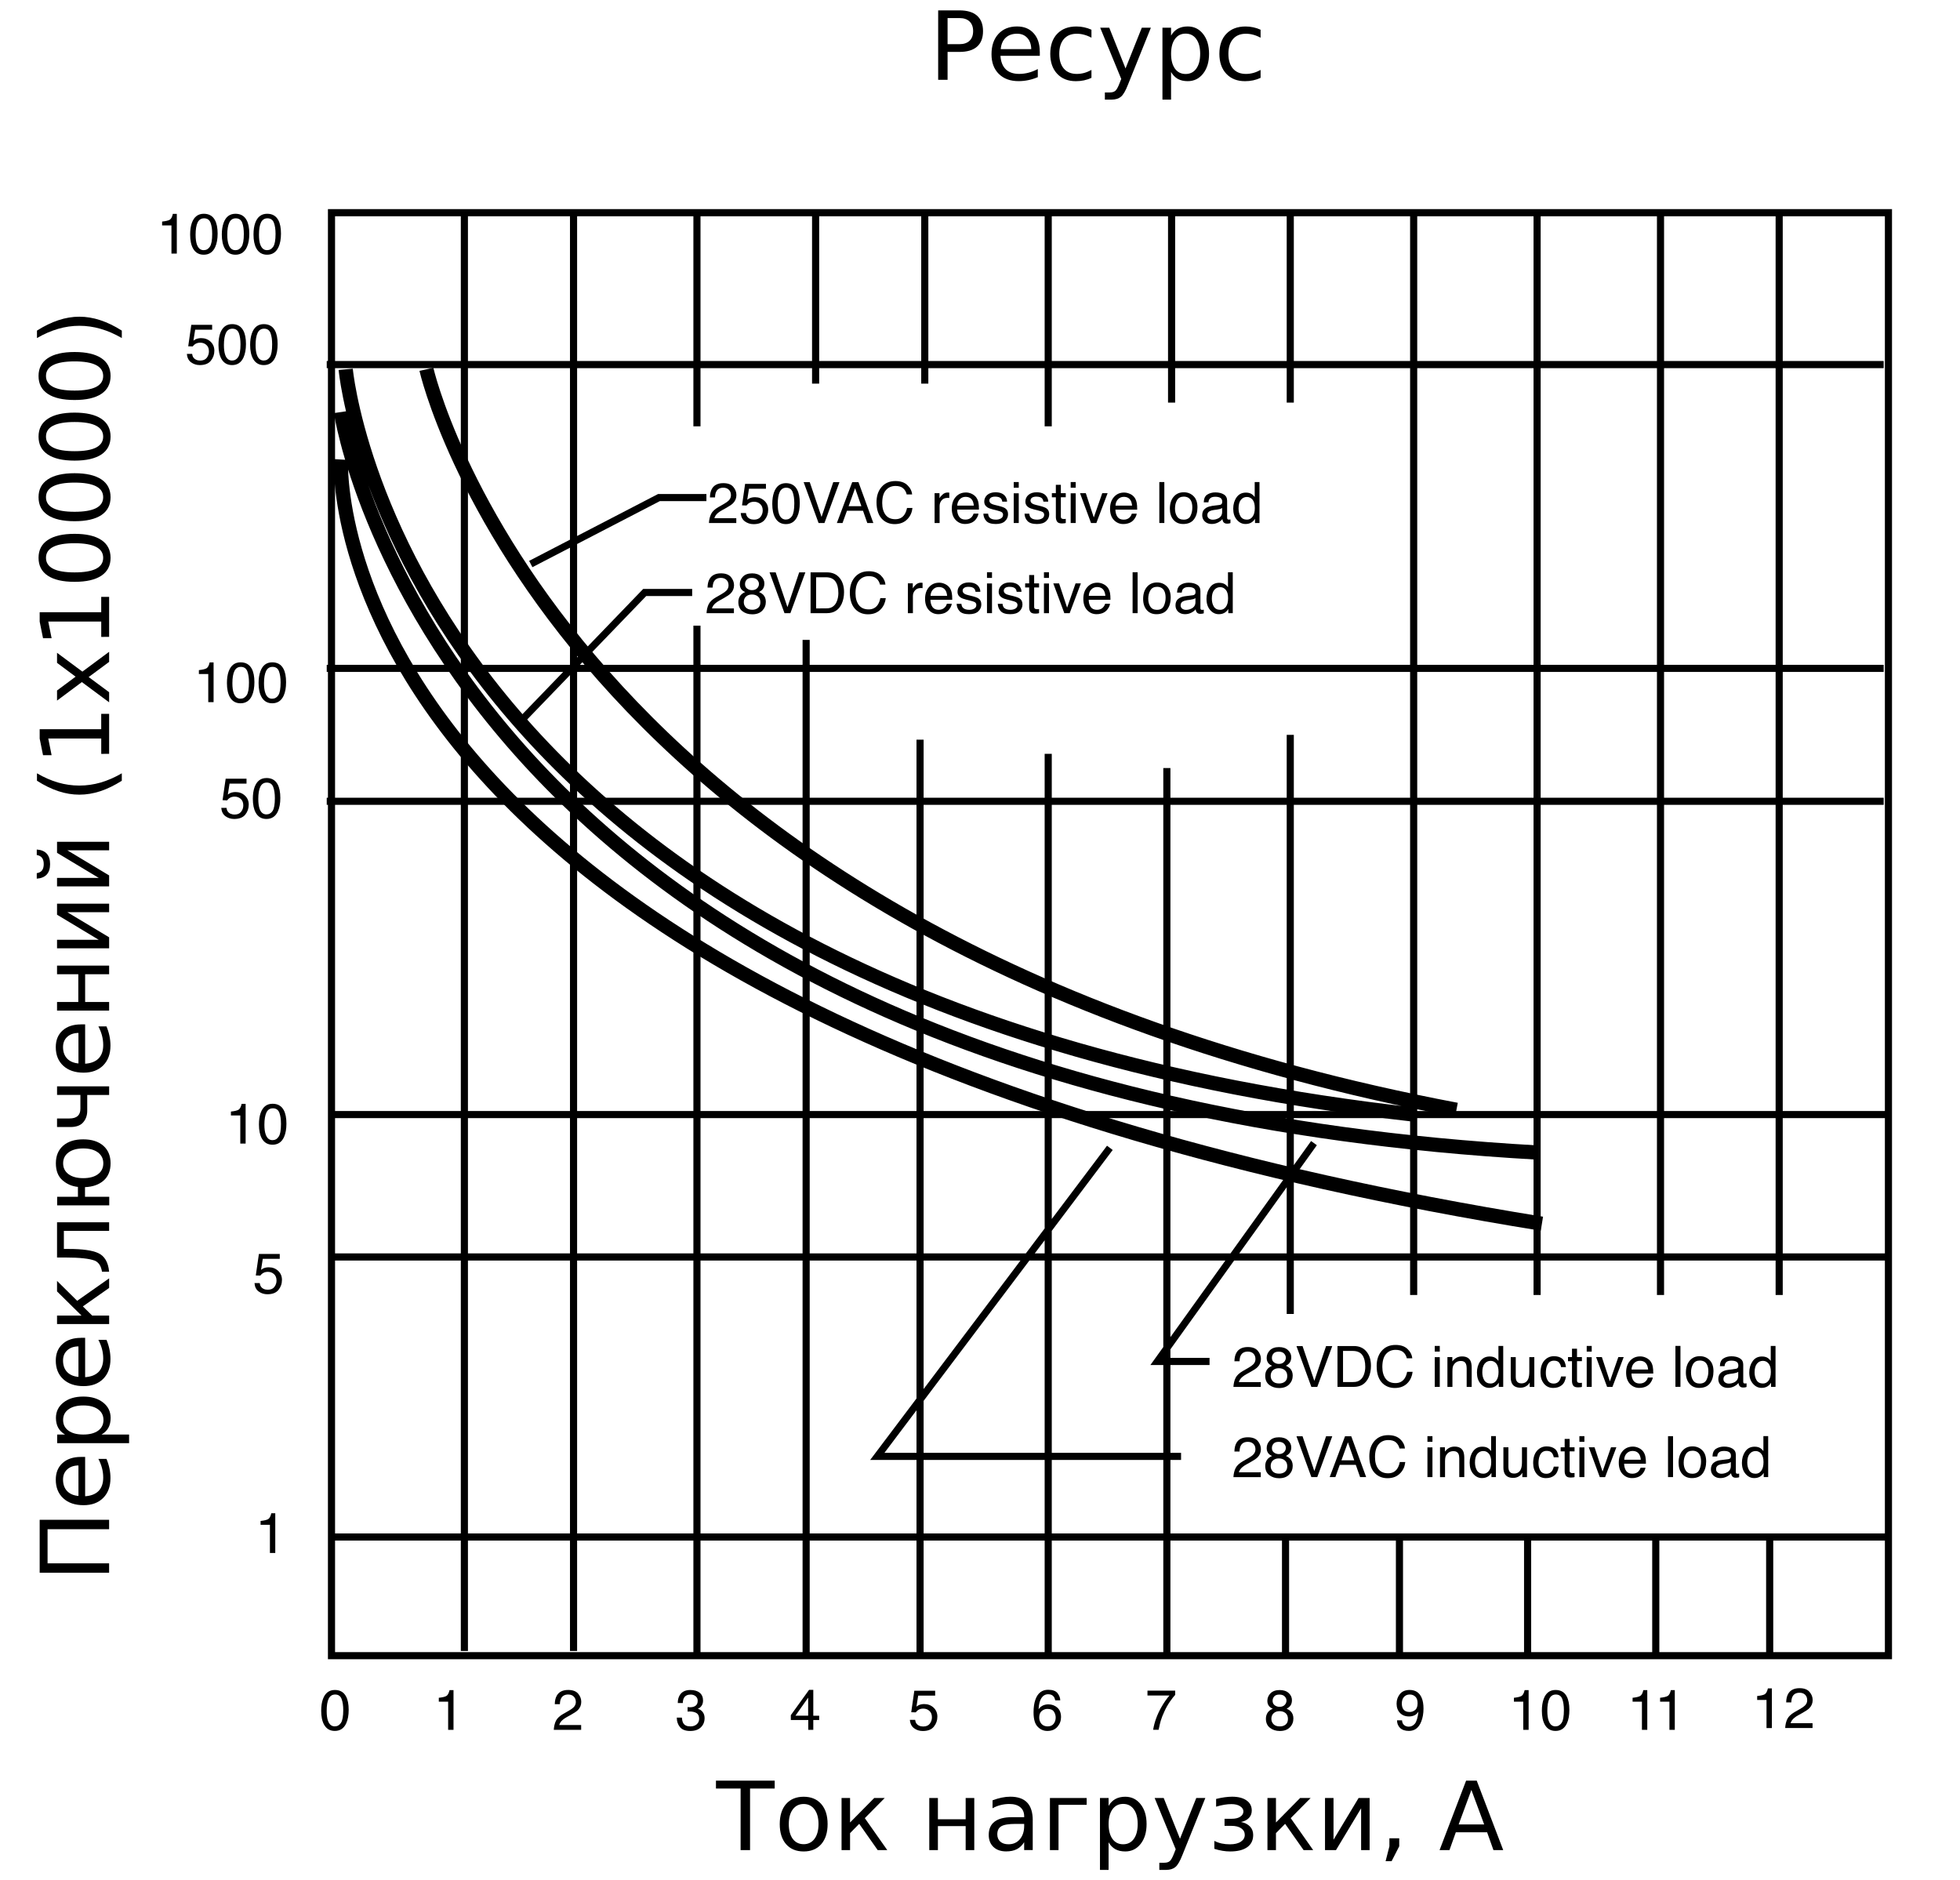 <?xml version="1.0" encoding="UTF-8"?>
<svg width="860" height="825" version="1.1" viewBox="0 0 227.54 218.28" xmlns="http://www.w3.org/2000/svg"><g transform="translate(54.614 31.342)"><path d="m149.38 166.01v-0.453c0.42-0.045 0.711-0.109 0.879-0.205 0.162-0.099 0.284-0.327 0.367-0.684h0.46v4.609h-0.622v-3.267h-1.085"/><path d="m152.63 169.27h3.177v-0.556h-2.546c0.059-0.225 0.199-0.433 0.423-0.615 0.122-0.11 0.291-0.218 0.503-0.334l0.44-0.242c0.387-0.218 0.658-0.4 0.807-0.552 0.258-0.262 0.387-0.578 0.387-0.946 0-0.351-0.122-0.668-0.367-0.949-0.245-0.288-0.628-0.43-1.157-0.43-0.638 0-1.078 0.221-1.329 0.671-0.142 0.251-0.215 0.582-0.222 0.982h0.595c5e-3 -0.288 0.053-0.513 0.136-0.671 0.149-0.301 0.426-0.453 0.82-0.453 0.271 0 0.486 0.075 0.648 0.234 0.162 0.159 0.241 0.37 0.241 0.638 0 0.234-0.086 0.437-0.265 0.615-0.113 0.113-0.308 0.251-0.585 0.409l-0.618 0.353c-0.413 0.241-0.694 0.509-0.84 0.8-0.142 0.294-0.225 0.638-0.248 1.042"/><path d="m-15.751 169.08c-0.37 0-0.638-0.221-0.79-0.658-0.102-0.284-0.149-0.664-0.149-1.134 0-0.625 0.076-1.101 0.232-1.422 0.162-0.32 0.407-0.483 0.751-0.483 0.367 0 0.618 0.171 0.747 0.509 0.129 0.337 0.195 0.77 0.195 1.296 0 0.727-0.093 1.22-0.268 1.488-0.179 0.268-0.417 0.403-0.717 0.403zm0.009-4.226c-0.665 0-1.127 0.353-1.382 1.055-0.136 0.377-0.202 0.829-0.202 1.352 0 0.681 0.109 1.22 0.337 1.623 0.271 0.48 0.684 0.724 1.24 0.724 0.615 0 1.058-0.294 1.329-0.886 0.189-0.413 0.284-0.933 0.284-1.561 0-0.665-0.102-1.187-0.311-1.567-0.268-0.496-0.698-0.74-1.296-0.74"/><path d="m-2.588 166.21v3.27h0.622v-4.612h-0.46c-0.083 0.357-0.205 0.589-0.37 0.684-0.165 0.096-0.46 0.165-0.876 0.208v0.45h1.085"/><path d="m-23.279 145.68v3.27h0.622v-4.612h-0.46c-0.083 0.357-0.205 0.589-0.367 0.684-0.169 0.096-0.46 0.165-0.879 0.208v0.45h1.085"/><path d="m-25.068 117.62c0.033 0.44 0.195 0.764 0.486 0.975 0.291 0.208 0.625 0.318 1.002 0.318 0.592 0 1.025-0.169 1.296-0.506 0.268-0.334 0.403-0.721 0.403-1.161 0-0.423-0.146-0.773-0.44-1.048-0.298-0.275-0.658-0.413-1.081-0.413-0.228 0-0.427 0.039-0.598 0.106-0.096 0.045-0.202 0.106-0.308 0.188l0.199-1.276h1.971v-0.565h-2.42l-0.36 2.493 0.526 0.016c0.099-0.136 0.222-0.242 0.367-0.32 0.142-0.075 0.311-0.115 0.509-0.115 0.278 0 0.512 0.085 0.711 0.264 0.195 0.175 0.294 0.426 0.294 0.751 0 0.268-0.08 0.509-0.248 0.734-0.165 0.218-0.42 0.327-0.764 0.327-0.179 0-0.341-0.028-0.476-0.096-0.271-0.122-0.423-0.351-0.463-0.678h-0.605"/><path d="m-26.718 98.153v3.27h0.618v-4.612h-0.46c-0.083 0.357-0.205 0.589-0.367 0.684-0.169 0.096-0.46 0.165-0.879 0.208v0.45h1.088"/><path d="m-22.972 96.798c-0.665 0-1.124 0.353-1.379 1.055-0.136 0.377-0.202 0.829-0.202 1.352 0 0.681 0.112 1.22 0.337 1.623 0.271 0.48 0.684 0.724 1.24 0.724 0.615 0 1.061-0.294 1.333-0.886 0.185-0.413 0.281-0.933 0.281-1.561 0-0.665-0.106-1.187-0.311-1.567-0.268-0.496-0.701-0.74-1.299-0.74zm-0.009 4.225c-0.37 0-0.632-0.221-0.787-0.658-0.102-0.284-0.152-0.665-0.152-1.134 0-0.625 0.083-1.098 0.238-1.422 0.155-0.32 0.403-0.483 0.747-0.483 0.367 0 0.618 0.171 0.751 0.509 0.126 0.337 0.189 0.77 0.189 1.296 0 0.727-0.086 1.22-0.268 1.488-0.175 0.268-0.413 0.403-0.717 0.403"/><path d="m-28.927 62.445c0.037 0.437 0.199 0.76 0.489 0.972 0.291 0.212 0.625 0.318 1.002 0.318 0.592 0 1.025-0.169 1.296-0.502 0.268-0.337 0.403-0.725 0.403-1.164 0-0.423-0.146-0.77-0.44-1.045-0.298-0.275-0.658-0.413-1.081-0.413-0.228 0-0.427 0.039-0.598 0.106-0.099 0.045-0.202 0.102-0.308 0.188l0.199-1.276h1.97v-0.569h-2.42l-0.36 2.493 0.526 0.028c0.099-0.136 0.222-0.245 0.367-0.324 0.142-0.075 0.311-0.115 0.509-0.115 0.278 0 0.509 0.085 0.711 0.264 0.195 0.179 0.294 0.43 0.294 0.754 0 0.268-0.08 0.509-0.248 0.731-0.165 0.221-0.42 0.331-0.764 0.331-0.179 0-0.341-0.039-0.476-0.096-0.271-0.123-0.423-0.355-0.463-0.678h-0.608"/><path d="m-23.683 63.206c-0.377 0-0.641-0.218-0.797-0.655-0.096-0.284-0.149-0.664-0.149-1.137 0-0.621 0.08-1.098 0.238-1.422 0.155-0.318 0.407-0.48 0.744-0.48 0.374 0 0.622 0.169 0.751 0.506 0.129 0.34 0.192 0.773 0.192 1.299 0 0.724-0.089 1.22-0.265 1.488-0.179 0.268-0.42 0.4-0.714 0.4zm0.003-4.222c-0.665 0-1.121 0.351-1.379 1.051-0.136 0.377-0.202 0.829-0.202 1.352 0 0.681 0.112 1.22 0.337 1.623 0.271 0.483 0.684 0.724 1.24 0.724 0.618 0 1.061-0.294 1.333-0.883 0.185-0.413 0.281-0.935 0.281-1.561 0-0.664-0.106-1.187-0.311-1.571-0.265-0.493-0.698-0.738-1.299-0.738"/><path d="m-31.525 46.905v-0.45c0.42-0.045 0.711-0.113 0.879-0.208 0.165-0.096 0.291-0.327 0.367-0.684h0.46v4.612h-0.618v-3.27h-1.088"/><path d="m-26.688 45.55c-0.665 0-1.124 0.354-1.382 1.055-0.136 0.377-0.199 0.829-0.199 1.352 0 0.681 0.109 1.22 0.334 1.623 0.271 0.48 0.684 0.725 1.24 0.725 0.618 0 1.061-0.294 1.333-0.886 0.185-0.413 0.284-0.933 0.284-1.561 0-0.665-0.106-1.187-0.311-1.567-0.268-0.496-0.701-0.74-1.299-0.74zm-0.009 4.226c-0.37 0-0.635-0.221-0.79-0.658-0.099-0.284-0.149-0.664-0.149-1.134 0-0.625 0.08-1.098 0.235-1.422 0.159-0.32 0.403-0.483 0.747-0.483 0.367 0 0.618 0.171 0.751 0.509 0.129 0.337 0.192 0.77 0.192 1.296 0 0.727-0.089 1.22-0.268 1.488-0.179 0.268-0.417 0.403-0.717 0.403"/><path d="m-23.012 45.55c-0.668 0-1.124 0.354-1.375 1.055-0.136 0.377-0.208 0.829-0.208 1.352 0 0.681 0.116 1.22 0.344 1.623 0.271 0.48 0.684 0.725 1.24 0.725 0.612 0 1.058-0.294 1.329-0.886 0.189-0.413 0.278-0.933 0.278-1.561 0-0.665-0.102-1.187-0.311-1.567-0.265-0.496-0.698-0.74-1.296-0.74zm-0.007 4.226c-0.377 0-0.638-0.221-0.79-0.658-0.102-0.284-0.156-0.664-0.156-1.134 0-0.625 0.083-1.098 0.241-1.422 0.155-0.32 0.407-0.483 0.744-0.483 0.374 0 0.622 0.171 0.751 0.509 0.126 0.337 0.189 0.77 0.189 1.296 0 0.727-0.086 1.22-0.261 1.488-0.179 0.268-0.417 0.403-0.717 0.403"/><path d="m-32.917 9.749c0.033 0.44 0.199 0.764 0.489 0.975 0.288 0.208 0.622 0.318 1.002 0.318 0.588 0 1.022-0.169 1.29-0.506 0.271-0.334 0.407-0.721 0.407-1.161 0-0.423-0.149-0.773-0.436-1.048-0.298-0.275-0.661-0.413-1.085-0.413-0.228 0-0.427 0.039-0.595 0.106-0.099 0.045-0.202 0.106-0.311 0.188l0.199-1.276h1.971v-0.565h-2.42l-0.357 2.493 0.526 0.016c0.096-0.136 0.218-0.242 0.36-0.32 0.146-0.075 0.317-0.115 0.516-0.115 0.275 0 0.509 0.084 0.708 0.264 0.199 0.175 0.294 0.426 0.294 0.751 0 0.268-0.08 0.509-0.245 0.734-0.169 0.218-0.42 0.327-0.767 0.327-0.179 0-0.337-0.028-0.473-0.096-0.271-0.122-0.427-0.351-0.466-0.678h-0.605"/><path d="m-26.371 7.028c0.208 0.38 0.311 0.903 0.311 1.567 0 0.628-0.099 1.147-0.284 1.561-0.271 0.592-0.714 0.886-1.329 0.886-0.556 0-0.969-0.245-1.24-0.725-0.228-0.403-0.337-0.942-0.337-1.623 0-0.522 0.063-0.975 0.199-1.352 0.258-0.701 0.717-1.055 1.382-1.055 0.598 0 1.032 0.245 1.299 0.74zm-0.592 3.082c0.179-0.268 0.268-0.76 0.268-1.488 0-0.526-0.063-0.959-0.192-1.296-0.129-0.337-0.384-0.509-0.751-0.509-0.341 0-0.589 0.162-0.747 0.483-0.155 0.324-0.235 0.797-0.235 1.422 0 0.469 0.05 0.85 0.149 1.134 0.155 0.437 0.42 0.658 0.794 0.658 0.298 0 0.539-0.136 0.714-0.403"/><path d="m-24 10.513c-0.374 0-0.638-0.221-0.79-0.658-0.102-0.284-0.152-0.664-0.152-1.134 0-0.625 0.08-1.098 0.238-1.422 0.156-0.32 0.407-0.483 0.747-0.483 0.37 0 0.618 0.171 0.747 0.509 0.126 0.337 0.192 0.77 0.192 1.296 0 0.727-0.089 1.22-0.265 1.488-0.179 0.268-0.417 0.403-0.717 0.403zm0.007-4.225c-0.665 0-1.124 0.353-1.375 1.055-0.136 0.377-0.208 0.829-0.208 1.352 0 0.681 0.116 1.22 0.344 1.623 0.271 0.48 0.684 0.725 1.24 0.725 0.612 0 1.058-0.294 1.329-0.886 0.189-0.413 0.278-0.933 0.278-1.561 0-0.664-0.102-1.187-0.311-1.567-0.265-0.496-0.698-0.74-1.296-0.74"/><path d="m-16.131-6.65h180.75v167.52h-180.75zm-0.552 17.633h180.75m-180.75 35.269h180.75m-180.75 15.431h180.75m-180.2 36.369h180.75m-180.75 16.532h180.75m-180.75 32.511h180.75m-165.32-153.74v166.97m12.673-166.97v166.97m14.326-166.97v24.797m0 23.144v119.58m12.676-117.93v117.93m13.225-106.35v106.35m14.878-104.7v104.7m13.774-103.05v103.05m13.777-13.705v13.705m13.225-13.705v13.705m14.878-13.705v13.705m14.878-13.705v13.705m13.225-13.705v13.705m-110.76-167.52v19.838m12.673-19.838v19.838m14.33-19.838v24.797m14.323-24.797v22.04m13.777-22.04v22.04m0 38.575v67.227m14.326-127.84v125.64m14.33-125.64v125.64m14.326-125.64v125.64m13.777-125.64v125.64m-144.93-84.86 14.878-7.714h5.512m-22.043 26.451 14.878-15.431h5.512m48.49 64.473-26.999 35.821h35.265m15.431-36.369-18.185 25.346h6.061" fill="none" stroke="#000" stroke-width=".827"/><path d="m-5.111 11.534s14.878 66.126 119.58 85.964m-128.95-85.964s6.613 73.291 123.99 86.517m-124.54-81.557s11.572 78.799 138.87 85.964m-138.87-80.453s-3.855 65.574 139.42 88.719" fill="none" stroke="#000" stroke-width="1.653"/><path d="m27.939 28.33c0.142-0.291 0.423-0.558 0.84-0.797l0.618-0.353c0.278-0.159 0.473-0.298 0.582-0.411 0.175-0.178 0.265-0.383 0.265-0.615 0-0.268-0.08-0.483-0.241-0.638-0.162-0.159-0.38-0.238-0.641-0.238-0.403 0-0.678 0.152-0.827 0.453-0.086 0.162-0.132 0.383-0.139 0.671h-0.592c0.007-0.4 0.08-0.731 0.222-0.982 0.248-0.446 0.694-0.671 1.326-0.671 0.532 0 0.919 0.142 1.161 0.43 0.241 0.284 0.364 0.602 0.364 0.949 0 0.367-0.129 0.684-0.384 0.946-0.149 0.152-0.417 0.337-0.803 0.552l-0.446 0.245c-0.205 0.115-0.374 0.225-0.503 0.331-0.222 0.185-0.36 0.39-0.42 0.619h2.542v0.556h-3.174c0.019-0.403 0.102-0.751 0.251-1.045"/><path d="m31.982 28.211c0.039 0.327 0.192 0.556 0.463 0.678 0.136 0.066 0.298 0.096 0.479 0.096 0.341 0 0.595-0.109 0.76-0.327 0.169-0.225 0.248-0.466 0.248-0.734 0-0.324-0.099-0.575-0.294-0.751-0.199-0.179-0.433-0.264-0.708-0.264-0.202 0-0.37 0.039-0.512 0.115-0.146 0.075-0.268 0.185-0.367 0.32l-0.522-0.016 0.357-2.493h2.42v0.565h-1.971l-0.199 1.276c0.106-0.084 0.212-0.145 0.308-0.185 0.175-0.075 0.37-0.109 0.602-0.109 0.423 0 0.78 0.139 1.078 0.413 0.298 0.275 0.443 0.625 0.443 1.048 0 0.44-0.136 0.827-0.403 1.16-0.275 0.337-0.704 0.506-1.299 0.506-0.377 0-0.711-0.109-1.002-0.318-0.291-0.212-0.453-0.535-0.486-0.975h0.605"/><path d="m36.625 24.75c-0.668 0-1.124 0.354-1.379 1.055-0.136 0.377-0.205 0.829-0.205 1.352 0 0.681 0.112 1.22 0.341 1.623 0.271 0.48 0.684 0.724 1.24 0.724 0.615 0 1.058-0.294 1.329-0.886 0.189-0.413 0.281-0.933 0.281-1.561 0-0.665-0.102-1.187-0.311-1.567-0.265-0.496-0.698-0.74-1.296-0.74zm-0.007 4.226c-0.374 0-0.641-0.221-0.797-0.658-0.096-0.284-0.146-0.664-0.146-1.134 0-0.625 0.076-1.101 0.235-1.422 0.159-0.32 0.407-0.483 0.747-0.483 0.37 0 0.618 0.171 0.747 0.509 0.129 0.337 0.195 0.77 0.195 1.296 0 0.727-0.093 1.22-0.265 1.488-0.182 0.268-0.42 0.403-0.717 0.403"/><path d="m39.392 24.634 1.369 4.037 1.359-4.037h0.721l-1.742 4.741h-0.684l-1.732-4.741h0.711"/><path d="m45.386 27.425-0.731-2.09-0.754 2.09zm-1.065-2.791h0.727l1.726 4.741h-0.704l-0.496-1.422h-1.865l-0.512 1.422h-0.658l1.782-4.741"/><path d="m49.337 24.505c-0.694 0-1.246 0.242-1.643 0.731-0.367 0.446-0.552 1.022-0.552 1.719 0 0.922 0.248 1.607 0.734 2.047 0.37 0.334 0.83 0.502 1.379 0.502 0.631 0 1.137-0.205 1.511-0.615 0.311-0.337 0.493-0.757 0.549-1.26h-0.631c-0.066 0.314-0.162 0.565-0.291 0.76-0.241 0.364-0.598 0.546-1.068 0.546-0.502 0-0.883-0.171-1.141-0.515-0.251-0.347-0.38-0.797-0.38-1.352 0-0.675 0.139-1.174 0.427-1.504 0.281-0.324 0.651-0.489 1.114-0.489 0.377 0 0.675 0.084 0.879 0.264 0.212 0.179 0.347 0.416 0.42 0.717h0.631c-0.036-0.4-0.218-0.76-0.549-1.075-0.327-0.318-0.79-0.476-1.389-0.476"/><path d="m53.884 25.914h0.569v0.599c0.046-0.115 0.155-0.258 0.337-0.426 0.175-0.165 0.38-0.251 0.612-0.251 0.01 0 0.025 0 0.053 0.003 0.025 0 0.07 0.003 0.136 0.013v0.621c-0.036-0.006-0.067-0.013-0.096-0.013-0.033-0.003-0.067-0.003-0.096-0.003-0.298 0-0.532 0.094-0.691 0.281-0.159 0.185-0.241 0.403-0.241 0.649v1.99h-0.582v-3.462"/><path d="m57.511 25.834c-0.486 0-0.876 0.175-1.177 0.522-0.304 0.344-0.453 0.797-0.453 1.349 0 0.565 0.149 1.002 0.446 1.316 0.298 0.314 0.665 0.469 1.091 0.469 0.175 0 0.334-0.016 0.473-0.056 0.261-0.056 0.479-0.175 0.658-0.344 0.102-0.102 0.199-0.228 0.284-0.383 0.083-0.152 0.136-0.298 0.146-0.423h-0.565c-0.046 0.152-0.119 0.284-0.222 0.403-0.182 0.195-0.423 0.294-0.724 0.294-0.324 0-0.569-0.106-0.717-0.318-0.156-0.212-0.238-0.493-0.251-0.843h2.533c0-0.355-0.019-0.605-0.053-0.768-0.036-0.227-0.116-0.43-0.232-0.605-0.119-0.182-0.298-0.331-0.522-0.446-0.232-0.113-0.473-0.171-0.714-0.171zm-0.999 1.524c0.013-0.298 0.109-0.539 0.288-0.731 0.185-0.192 0.403-0.288 0.675-0.288 0.374 0 0.641 0.139 0.8 0.42 0.086 0.149 0.139 0.347 0.162 0.599h-1.924"/><path d="m60.099 28.288c0.016 0.188 0.07 0.331 0.146 0.43 0.149 0.179 0.403 0.268 0.77 0.268 0.212 0 0.407-0.045 0.565-0.139 0.169-0.094 0.251-0.235 0.251-0.426 0-0.149-0.069-0.261-0.199-0.334-0.083-0.045-0.251-0.102-0.496-0.165l-0.463-0.115c-0.294-0.075-0.513-0.156-0.651-0.245-0.248-0.159-0.374-0.377-0.374-0.651 0-0.327 0.119-0.591 0.351-0.797 0.238-0.202 0.555-0.305 0.956-0.305 0.522 0 0.899 0.152 1.131 0.459 0.142 0.195 0.212 0.403 0.208 0.628h-0.555c-0.01-0.129-0.053-0.251-0.139-0.357-0.132-0.152-0.36-0.225-0.691-0.225-0.218 0-0.387 0.045-0.496 0.126-0.116 0.084-0.172 0.195-0.172 0.331 0 0.145 0.076 0.268 0.225 0.357 0.083 0.056 0.212 0.099 0.38 0.142l0.384 0.094c0.417 0.099 0.698 0.202 0.84 0.294 0.228 0.149 0.341 0.38 0.341 0.701 0 0.308-0.119 0.575-0.35 0.797-0.231 0.225-0.595 0.337-1.071 0.337-0.516 0-0.886-0.115-1.098-0.347-0.215-0.228-0.331-0.515-0.347-0.857h0.555"/><path d="m63.072 25.927h0.582v3.449h-0.582zm0-1.306h0.582v0.658h-0.582z"/><path d="m64.877 28.288c0.019 0.188 0.063 0.331 0.149 0.43 0.146 0.179 0.4 0.268 0.76 0.268 0.218 0 0.407-0.045 0.575-0.139 0.162-0.094 0.245-0.235 0.245-0.426 0-0.149-0.067-0.261-0.195-0.334-0.086-0.045-0.251-0.102-0.499-0.165l-0.463-0.115c-0.294-0.075-0.509-0.156-0.651-0.245-0.251-0.159-0.374-0.377-0.374-0.651 0-0.327 0.116-0.591 0.354-0.797 0.238-0.202 0.555-0.305 0.952-0.305 0.522 0 0.903 0.152 1.131 0.459 0.146 0.195 0.218 0.403 0.212 0.628h-0.555c-0.013-0.129-0.059-0.251-0.139-0.357-0.132-0.152-0.367-0.225-0.694-0.225-0.222 0-0.384 0.045-0.499 0.126-0.109 0.084-0.165 0.195-0.165 0.331 0 0.145 0.073 0.268 0.222 0.357 0.086 0.056 0.212 0.099 0.38 0.142l0.384 0.094c0.417 0.099 0.698 0.202 0.84 0.294 0.228 0.149 0.344 0.38 0.344 0.701 0 0.308-0.116 0.575-0.354 0.797-0.235 0.225-0.589 0.337-1.071 0.337-0.516 0-0.879-0.115-1.098-0.347-0.215-0.228-0.331-0.515-0.344-0.857h0.555"/><path d="m67.962 25.914h-0.463v0.476h0.463v2.288c0 0.221 0.05 0.403 0.149 0.543 0.099 0.139 0.281 0.205 0.555 0.205 0.086 0 0.162-0.003 0.235-0.013 0.076-0.006 0.142-0.016 0.212-0.039v-0.479c-0.046 0.006-0.086 0.013-0.116 0.013-0.033 0.002-0.066 0.002-0.096 0.002-0.106 0-0.182-0.013-0.232-0.039-0.083-0.039-0.126-0.119-0.126-0.238v-2.245h0.569v-0.476h-0.569v-0.969h-0.582v0.969"/><path d="m69.684 25.927h0.582v3.449h-0.582zm0-1.306h0.582v0.658h-0.582z"/><path d="m70.766 25.914 1.28 3.462h0.618l1.306-3.462h-0.622l-0.982 2.817-0.926-2.817h-0.675"/><path d="m76.598 26.006c0.225 0.116 0.403 0.264 0.522 0.446 0.116 0.175 0.192 0.377 0.232 0.605 0.033 0.162 0.053 0.413 0.053 0.768h-2.533c0.013 0.351 0.093 0.632 0.248 0.844 0.152 0.212 0.393 0.318 0.721 0.318 0.301 0 0.542-0.099 0.724-0.294 0.102-0.119 0.172-0.251 0.218-0.403h0.569c-0.013 0.126-0.067 0.271-0.149 0.423-0.083 0.156-0.179 0.281-0.284 0.383-0.175 0.169-0.393 0.284-0.655 0.344-0.139 0.039-0.298 0.056-0.476 0.056-0.427 0-0.79-0.156-1.091-0.469-0.298-0.314-0.443-0.751-0.443-1.316 0-0.552 0.146-1.005 0.45-1.349 0.301-0.347 0.691-0.522 1.18-0.522 0.242 0 0.479 0.056 0.714 0.171zm0.212 1.352c-0.025-0.251-0.076-0.45-0.165-0.599-0.159-0.281-0.427-0.42-0.797-0.42-0.271 0-0.489 0.096-0.675 0.288-0.182 0.192-0.275 0.433-0.288 0.731h1.924"/><path d="m79.974 24.621h0.582v4.754h-0.582z"/><path d="m83.591 28.552c0.146-0.294 0.215-0.619 0.215-0.975 0-0.32-0.05-0.585-0.155-0.787-0.165-0.318-0.44-0.476-0.843-0.476-0.354 0-0.612 0.136-0.774 0.407-0.162 0.271-0.241 0.599-0.241 0.979 0 0.367 0.079 0.675 0.241 0.919 0.162 0.245 0.417 0.367 0.767 0.367 0.384 0 0.648-0.145 0.79-0.433zm0.35-2.298c0.308 0.298 0.46 0.734 0.46 1.309 0 0.558-0.132 1.018-0.403 1.382-0.271 0.364-0.691 0.546-1.256 0.546-0.476 0-0.85-0.162-1.127-0.483-0.278-0.324-0.417-0.753-0.417-1.296 0-0.578 0.146-1.042 0.44-1.385 0.294-0.347 0.688-0.519 1.18-0.519 0.443 0 0.817 0.149 1.124 0.446"/><path d="m85.548 28.463c0-0.212 0.089-0.367 0.278-0.463 0.109-0.056 0.271-0.106 0.483-0.136l0.347-0.045c0.113-0.013 0.222-0.039 0.334-0.066 0.113-0.028 0.205-0.075 0.275-0.123v0.469c0 0.354-0.162 0.608-0.489 0.757-0.195 0.094-0.397 0.136-0.602 0.136-0.169 0-0.317-0.045-0.44-0.139-0.126-0.094-0.185-0.221-0.185-0.383zm0.496-1.055c-0.327 0.039-0.589 0.149-0.787 0.324-0.205 0.171-0.304 0.42-0.304 0.74 0 0.291 0.102 0.532 0.304 0.727 0.205 0.192 0.469 0.291 0.79 0.291 0.268 0 0.513-0.056 0.734-0.169 0.225-0.113 0.393-0.245 0.512-0.4 0.019 0.136 0.056 0.241 0.099 0.318 0.093 0.142 0.241 0.212 0.44 0.212 0.079 0 0.146-0.002 0.195-0.013 0.043-0.006 0.116-0.016 0.205-0.056v-0.42c-0.04 0.006-0.07 0.006-0.102 0.013-0.033 0-0.066 0.002-0.093 0.002-0.076 0-0.129-0.016-0.152-0.056-0.025-0.039-0.04-0.084-0.04-0.145v-1.987c0-0.324-0.126-0.569-0.377-0.724-0.255-0.159-0.585-0.242-0.992-0.242-0.357 0-0.661 0.084-0.929 0.251-0.268 0.169-0.403 0.469-0.413 0.9h0.542c0.016-0.178 0.066-0.314 0.139-0.4 0.126-0.165 0.341-0.245 0.645-0.245 0.261 0 0.466 0.045 0.605 0.132 0.139 0.094 0.212 0.231 0.212 0.43 0 0.096-0.013 0.169-0.037 0.221-0.043 0.094-0.136 0.149-0.268 0.169l-0.929 0.115"/><path d="m89.172 27.679c0-0.437 0.089-0.768 0.268-0.992 0.182-0.221 0.413-0.334 0.704-0.334 0.258 0 0.473 0.106 0.655 0.314 0.172 0.212 0.261 0.532 0.261 0.972 0 0.433-0.089 0.768-0.258 0.999-0.169 0.231-0.387 0.347-0.651 0.347-0.341 0-0.592-0.126-0.744-0.374-0.156-0.251-0.235-0.562-0.235-0.933zm0.863-1.832c-0.476 0-0.843 0.185-1.098 0.552-0.258 0.37-0.384 0.807-0.384 1.313 0 0.539 0.139 0.969 0.423 1.29 0.278 0.327 0.612 0.489 0.995 0.489 0.238 0 0.45-0.045 0.632-0.142 0.185-0.096 0.344-0.245 0.479-0.459v0.486h0.519v-4.754h-0.555v1.732c-0.132-0.162-0.248-0.271-0.354-0.337-0.175-0.113-0.397-0.169-0.658-0.169"/><path d="m27.41 39.843h3.177v-0.552h-2.546c0.059-0.228 0.202-0.433 0.423-0.619 0.126-0.106 0.294-0.214 0.503-0.331l0.443-0.245c0.387-0.214 0.658-0.4 0.807-0.552 0.251-0.261 0.384-0.575 0.384-0.946 0-0.347-0.126-0.665-0.364-0.952-0.245-0.284-0.632-0.426-1.161-0.426-0.635 0-1.078 0.225-1.326 0.671-0.142 0.251-0.218 0.582-0.225 0.982h0.595c0.007-0.288 0.053-0.509 0.132-0.671 0.156-0.301 0.43-0.453 0.827-0.453 0.268 0 0.486 0.075 0.648 0.238 0.162 0.156 0.238 0.37 0.238 0.638 0 0.228-0.086 0.437-0.265 0.615-0.109 0.113-0.304 0.248-0.582 0.411l-0.618 0.353c-0.413 0.238-0.698 0.506-0.84 0.797-0.146 0.294-0.228 0.641-0.251 1.042"/><path d="m32.68 37.172c-0.215 0-0.403-0.066-0.565-0.185-0.159-0.123-0.238-0.294-0.238-0.513 0-0.195 0.059-0.361 0.185-0.506 0.122-0.145 0.327-0.218 0.598-0.218 0.281 0 0.489 0.075 0.625 0.218 0.136 0.145 0.208 0.305 0.208 0.472 0 0.202-0.073 0.374-0.218 0.515-0.142 0.145-0.337 0.214-0.595 0.214zm0.039 2.275c-0.337 0-0.585-0.094-0.747-0.264-0.159-0.171-0.238-0.38-0.238-0.619 0-0.277 0.086-0.496 0.261-0.651 0.179-0.159 0.403-0.238 0.681-0.238 0.284 0 0.526 0.075 0.704 0.235 0.185 0.152 0.278 0.377 0.278 0.675 0 0.288-0.089 0.5-0.268 0.645-0.179 0.145-0.403 0.218-0.671 0.218zm-0.823-2.053c-0.261 0.106-0.46 0.258-0.595 0.453-0.136 0.202-0.199 0.433-0.199 0.708 0 0.463 0.155 0.814 0.463 1.055 0.317 0.245 0.698 0.367 1.151 0.367 0.496 0 0.889-0.142 1.164-0.423 0.275-0.281 0.413-0.625 0.413-1.028 0-0.344-0.109-0.621-0.317-0.837-0.116-0.113-0.271-0.212-0.469-0.301 0.179-0.096 0.308-0.195 0.393-0.294 0.146-0.182 0.225-0.413 0.225-0.701 0-0.314-0.129-0.585-0.38-0.82-0.251-0.234-0.598-0.351-1.042-0.351-0.46 0-0.813 0.123-1.058 0.37-0.251 0.251-0.374 0.546-0.374 0.889 0 0.275 0.083 0.496 0.251 0.671 0.089 0.094 0.212 0.171 0.374 0.242"/><path d="m35.434 35.105 1.369 4.037 1.362-4.037h0.717l-1.739 4.738h-0.684l-1.736-4.738h0.711"/><path d="m40.129 39.291v-3.617h1.124c0.512 0 0.886 0.162 1.117 0.483 0.228 0.324 0.344 0.777 0.344 1.359 0 0.152-0.013 0.318-0.046 0.496-0.06 0.298-0.149 0.539-0.271 0.731-0.159 0.238-0.364 0.397-0.608 0.48-0.136 0.045-0.314 0.065-0.529 0.065zm-0.645 0.552h1.898c0.807 0 1.375-0.357 1.713-1.078 0.185-0.407 0.278-0.859 0.278-1.362 0-0.651-0.155-1.187-0.479-1.604-0.354-0.463-0.856-0.694-1.504-0.694h-1.904v4.738"/><path d="m47.628 35.449c0.331 0.314 0.509 0.675 0.549 1.078h-0.631c-0.073-0.301-0.215-0.539-0.423-0.717-0.208-0.178-0.503-0.264-0.879-0.264-0.463 0-0.833 0.165-1.118 0.489-0.281 0.331-0.423 0.829-0.423 1.504 0 0.556 0.126 1.005 0.38 1.352 0.258 0.344 0.638 0.515 1.144 0.515 0.466 0 0.82-0.182 1.065-0.546 0.129-0.195 0.228-0.446 0.291-0.76h0.635c-0.06 0.502-0.241 0.922-0.552 1.26-0.374 0.411-0.876 0.615-1.511 0.615-0.549 0-1.005-0.169-1.379-0.502-0.489-0.44-0.731-1.124-0.731-2.043 0-0.701 0.179-1.276 0.549-1.723 0.4-0.489 0.946-0.731 1.647-0.731 0.595 0 1.058 0.159 1.389 0.472"/><path d="m50.785 39.843h0.582v-1.987c0-0.245 0.076-0.463 0.238-0.649 0.162-0.188 0.387-0.281 0.691-0.281 0.033 0 0.067 0 0.096 0.003 0.025 0 0.059 0.002 0.096 0.013v-0.621c-0.063-0.006-0.109-0.013-0.136-0.013-0.025-0.003-0.043-0.003-0.053-0.003-0.228 0-0.436 0.084-0.615 0.251-0.175 0.169-0.288 0.311-0.331 0.426v-0.599h-0.569v3.458"/><path d="m54.409 36.305c-0.486 0-0.879 0.175-1.18 0.522-0.301 0.344-0.45 0.797-0.45 1.352 0 0.562 0.149 0.999 0.446 1.313 0.298 0.314 0.661 0.469 1.091 0.469 0.175 0 0.337-0.016 0.473-0.056 0.261-0.056 0.476-0.175 0.655-0.344 0.106-0.102 0.202-0.228 0.288-0.383 0.083-0.152 0.132-0.294 0.149-0.423h-0.569c-0.046 0.152-0.116 0.284-0.222 0.4-0.179 0.199-0.423 0.298-0.727 0.298-0.324 0-0.562-0.106-0.717-0.314-0.156-0.214-0.235-0.496-0.245-0.846h2.533c0-0.354-0.019-0.608-0.053-0.768-0.039-0.228-0.116-0.43-0.232-0.605-0.126-0.182-0.298-0.331-0.529-0.446-0.228-0.113-0.466-0.171-0.711-0.171zm-0.995 1.524c0.01-0.298 0.102-0.539 0.284-0.731 0.179-0.192 0.407-0.288 0.675-0.288 0.37 0 0.638 0.139 0.797 0.42 0.089 0.149 0.142 0.347 0.169 0.599h-1.924"/><path d="m56.443 38.759c0.016 0.34 0.132 0.628 0.347 0.857 0.215 0.228 0.582 0.347 1.098 0.347 0.479 0 0.836-0.113 1.075-0.337 0.231-0.221 0.347-0.489 0.347-0.797 0-0.32-0.113-0.552-0.341-0.701-0.142-0.094-0.42-0.195-0.84-0.294l-0.384-0.094c-0.165-0.045-0.298-0.084-0.38-0.142-0.149-0.094-0.225-0.212-0.225-0.357 0-0.139 0.056-0.248 0.172-0.331 0.113-0.084 0.278-0.126 0.496-0.126 0.331 0 0.559 0.075 0.694 0.225 0.08 0.106 0.126 0.228 0.136 0.353h0.555c0.006-0.221-0.067-0.43-0.208-0.625-0.232-0.308-0.608-0.459-1.127-0.459-0.4 0-0.717 0.102-0.959 0.305-0.235 0.206-0.354 0.469-0.354 0.797 0 0.275 0.126 0.493 0.374 0.651 0.142 0.094 0.36 0.171 0.655 0.245l0.463 0.115c0.245 0.065 0.413 0.115 0.499 0.165 0.129 0.075 0.192 0.188 0.192 0.334 0 0.192-0.08 0.334-0.245 0.426-0.165 0.096-0.354 0.139-0.572 0.139-0.364 0-0.615-0.094-0.764-0.271-0.083-0.096-0.129-0.238-0.149-0.426h-0.555"/><path d="m59.967 39.843h0.582v-3.449h-0.582zm0-4.093h0.582v-0.658h-0.582z"/><path d="m61.22 38.759c0.013 0.34 0.129 0.628 0.344 0.857 0.215 0.228 0.582 0.347 1.098 0.347 0.479 0 0.84-0.113 1.071-0.337 0.235-0.221 0.354-0.489 0.354-0.797 0-0.32-0.116-0.552-0.341-0.701-0.142-0.094-0.427-0.195-0.84-0.294l-0.387-0.094c-0.169-0.045-0.294-0.084-0.384-0.142-0.146-0.094-0.218-0.212-0.218-0.357 0-0.139 0.056-0.248 0.169-0.331 0.109-0.084 0.278-0.126 0.496-0.126 0.331 0 0.562 0.075 0.691 0.225 0.086 0.106 0.129 0.228 0.142 0.353h0.556c0.002-0.221-0.067-0.43-0.212-0.625-0.232-0.308-0.608-0.459-1.131-0.459-0.397 0-0.717 0.102-0.949 0.305-0.238 0.206-0.357 0.469-0.357 0.797 0 0.275 0.126 0.493 0.377 0.651 0.139 0.094 0.354 0.171 0.651 0.245l0.46 0.115c0.248 0.065 0.413 0.115 0.496 0.165 0.132 0.075 0.202 0.188 0.202 0.334 0 0.192-0.086 0.334-0.251 0.426-0.162 0.096-0.354 0.139-0.569 0.139-0.364 0-0.622-0.094-0.77-0.271-0.076-0.096-0.126-0.238-0.142-0.426h-0.556"/><path d="m64.864 35.416h0.579v0.969h0.569v0.476h-0.569v2.245c0 0.119 0.039 0.199 0.126 0.238 0.046 0.016 0.126 0.039 0.231 0.039 0.033 0 0.06 0 0.096-0.002 0.033 0 0.073-0.003 0.116-0.013v0.476c-0.07 0.016-0.139 0.039-0.212 0.039-0.069 0.013-0.149 0.013-0.231 0.013-0.278 0-0.463-0.065-0.559-0.205-0.102-0.139-0.146-0.32-0.146-0.543v-2.288h-0.466v-0.476h0.466v-0.969"/><path d="m66.58 36.398h0.582v3.449h-0.582zm0-1.306h0.582v0.658h-0.582z"/><path d="m67.664 36.385 1.28 3.458h0.622l1.303-3.458h-0.618l-0.982 2.817-0.932-2.817h-0.671"/><path d="m72.779 36.305c-0.483 0-0.876 0.175-1.177 0.522-0.301 0.344-0.45 0.797-0.45 1.352 0 0.562 0.149 0.999 0.446 1.313 0.298 0.314 0.661 0.469 1.091 0.469 0.175 0 0.337-0.016 0.469-0.056 0.265-0.056 0.479-0.175 0.658-0.344 0.106-0.102 0.199-0.228 0.288-0.383 0.083-0.152 0.132-0.294 0.149-0.423h-0.569c-0.046 0.152-0.119 0.284-0.225 0.4-0.175 0.199-0.423 0.298-0.724 0.298-0.324 0-0.562-0.106-0.717-0.314-0.155-0.214-0.235-0.496-0.245-0.846h2.529c0-0.354-0.019-0.608-0.05-0.768-0.039-0.228-0.119-0.43-0.235-0.605-0.122-0.182-0.298-0.331-0.526-0.446-0.228-0.113-0.466-0.171-0.714-0.171zm-0.992 1.524c0.006-0.298 0.102-0.539 0.281-0.731 0.182-0.192 0.407-0.288 0.675-0.288 0.374 0 0.641 0.139 0.8 0.42 0.086 0.149 0.142 0.347 0.169 0.599h-1.924"/><path d="m76.872 39.843h0.582v-4.751h-0.582z"/><path d="m79.699 39.456c-0.35 0-0.605-0.123-0.764-0.367-0.162-0.245-0.248-0.552-0.248-0.916 0-0.383 0.086-0.71 0.248-0.982 0.159-0.27 0.417-0.407 0.77-0.407 0.397 0 0.681 0.159 0.843 0.476 0.102 0.202 0.156 0.466 0.156 0.79 0 0.354-0.073 0.678-0.215 0.972-0.142 0.288-0.407 0.433-0.79 0.433zm0.016-3.177c-0.489 0-0.886 0.171-1.18 0.519-0.291 0.34-0.44 0.807-0.44 1.389 0 0.539 0.142 0.972 0.42 1.293 0.278 0.32 0.651 0.483 1.124 0.483 0.565 0 0.985-0.182 1.256-0.546 0.265-0.363 0.4-0.823 0.4-1.379 0-0.578-0.149-1.015-0.456-1.313-0.304-0.297-0.678-0.446-1.124-0.446"/><path d="m82.447 38.934c0-0.212 0.089-0.367 0.278-0.463 0.109-0.056 0.271-0.106 0.483-0.139l0.35-0.045c0.109-0.013 0.218-0.039 0.331-0.066 0.113-0.028 0.205-0.075 0.278-0.123v0.469c0 0.354-0.165 0.608-0.493 0.757-0.192 0.094-0.393 0.136-0.602 0.136-0.169 0-0.314-0.045-0.44-0.139-0.126-0.094-0.185-0.221-0.185-0.383zm0.499-1.055c-0.331 0.039-0.592 0.149-0.797 0.324-0.199 0.171-0.298 0.42-0.298 0.74 0 0.291 0.102 0.532 0.304 0.727 0.208 0.192 0.47 0.291 0.79 0.291 0.268 0 0.512-0.056 0.734-0.169 0.222-0.113 0.393-0.245 0.509-0.4 0.019 0.136 0.056 0.241 0.106 0.318 0.089 0.142 0.235 0.212 0.433 0.212 0.083 0 0.146-0.003 0.199-0.013 0.047-0.006 0.116-0.016 0.208-0.045v-0.423c-0.04 0.006-0.073 0.013-0.106 0.013-0.033 0.006-0.063 0.006-0.089 0.006-0.079 0-0.132-0.016-0.159-0.056-0.022-0.039-0.037-0.085-0.037-0.145v-1.987c0-0.324-0.129-0.569-0.38-0.724-0.251-0.159-0.585-0.242-0.992-0.242-0.35 0-0.661 0.084-0.926 0.251-0.265 0.169-0.403 0.469-0.413 0.9h0.542c0.019-0.178 0.066-0.311 0.136-0.4 0.129-0.165 0.344-0.245 0.648-0.245 0.265 0 0.463 0.045 0.605 0.132 0.142 0.094 0.212 0.231 0.212 0.43 0 0.096-0.01 0.169-0.037 0.221-0.046 0.094-0.136 0.149-0.265 0.169l-0.929 0.115"/><path d="m86.071 38.15c0-0.437 0.089-0.767 0.271-0.992 0.179-0.221 0.413-0.334 0.701-0.334 0.258 0 0.473 0.106 0.648 0.314 0.182 0.212 0.265 0.532 0.265 0.972 0 0.433-0.083 0.768-0.255 0.999-0.172 0.231-0.387 0.347-0.651 0.347-0.344 0-0.592-0.126-0.747-0.374-0.156-0.251-0.232-0.562-0.232-0.933zm0.863-1.832c-0.476 0-0.843 0.185-1.094 0.556-0.261 0.367-0.39 0.803-0.39 1.309 0 0.539 0.142 0.969 0.423 1.293 0.281 0.324 0.615 0.486 0.999 0.486 0.238 0 0.45-0.045 0.632-0.142 0.185-0.096 0.344-0.248 0.479-0.459v0.483h0.516v-4.751h-0.555v1.733c-0.129-0.162-0.245-0.271-0.347-0.337-0.179-0.113-0.4-0.169-0.661-0.169"/><path d="m88.577 129.67h3.174v-0.556h-2.543c0.06-0.228 0.202-0.433 0.423-0.619 0.126-0.106 0.294-0.214 0.503-0.331l0.443-0.245c0.387-0.214 0.658-0.4 0.807-0.552 0.251-0.261 0.384-0.578 0.384-0.946 0-0.347-0.126-0.665-0.364-0.949-0.245-0.288-0.632-0.43-1.157-0.43-0.638 0-1.081 0.225-1.329 0.671-0.142 0.251-0.218 0.582-0.225 0.982h0.595c0.005-0.288 0.053-0.509 0.136-0.671 0.152-0.301 0.426-0.453 0.823-0.453 0.271 0 0.486 0.075 0.648 0.234 0.162 0.159 0.238 0.374 0.238 0.641 0 0.231-0.086 0.437-0.265 0.615-0.109 0.113-0.304 0.251-0.582 0.411l-0.618 0.353c-0.413 0.238-0.698 0.506-0.84 0.797-0.146 0.294-0.228 0.641-0.251 1.045"/><path d="m93.887 129.27c-0.337 0-0.585-0.084-0.744-0.261-0.162-0.171-0.241-0.38-0.241-0.619 0-0.277 0.086-0.496 0.261-0.651 0.179-0.159 0.403-0.238 0.681-0.238 0.284 0 0.526 0.075 0.704 0.231 0.185 0.156 0.278 0.38 0.278 0.678 0 0.288-0.089 0.5-0.268 0.645-0.175 0.145-0.403 0.214-0.671 0.214zm-0.04-2.271c-0.215 0-0.403-0.066-0.565-0.185-0.159-0.123-0.238-0.294-0.238-0.509 0-0.199 0.06-0.364 0.185-0.509 0.122-0.145 0.324-0.218 0.602-0.218 0.278 0 0.486 0.075 0.622 0.218 0.136 0.145 0.208 0.305 0.208 0.476 0 0.199-0.073 0.367-0.218 0.509-0.142 0.149-0.337 0.218-0.595 0.218zm-0.784 0.221c-0.261 0.106-0.46 0.258-0.595 0.453-0.136 0.202-0.199 0.433-0.199 0.704 0 0.466 0.155 0.816 0.463 1.058 0.317 0.245 0.698 0.367 1.151 0.367 0.499 0 0.889-0.142 1.164-0.423 0.275-0.281 0.413-0.625 0.413-1.028 0-0.34-0.109-0.621-0.317-0.837-0.116-0.113-0.271-0.212-0.47-0.301 0.179-0.096 0.308-0.195 0.39-0.294 0.149-0.182 0.228-0.413 0.228-0.701 0-0.314-0.129-0.586-0.38-0.82-0.251-0.234-0.598-0.351-1.042-0.351-0.456 0-0.813 0.123-1.058 0.37-0.251 0.251-0.374 0.546-0.374 0.889 0 0.275 0.083 0.496 0.251 0.671 0.089 0.094 0.212 0.171 0.374 0.241"/><path d="m95.894 124.93 1.732 4.741h0.684l1.739-4.741h-0.717l-1.362 4.037-1.369-4.037h-0.708"/><path d="m101.3 129.11v-3.617h1.124c0.512 0 0.886 0.162 1.117 0.483 0.228 0.324 0.341 0.777 0.341 1.359 0 0.152-0.01 0.318-0.043 0.496-0.06 0.298-0.149 0.539-0.271 0.731-0.159 0.238-0.364 0.397-0.608 0.479-0.136 0.045-0.311 0.065-0.529 0.065zm-0.645 0.556h1.898c0.807 0 1.375-0.361 1.713-1.081 0.185-0.407 0.278-0.859 0.278-1.365 0-0.648-0.155-1.184-0.479-1.6-0.354-0.463-0.856-0.695-1.504-0.695h-1.904v4.741"/><path d="m108.79 125.27c0.331 0.318 0.509 0.678 0.549 1.078h-0.632c-0.073-0.301-0.215-0.543-0.42-0.717-0.212-0.178-0.506-0.264-0.883-0.264-0.463 0-0.833 0.165-1.117 0.489-0.281 0.331-0.423 0.829-0.423 1.504 0 0.556 0.126 1.005 0.38 1.352 0.255 0.344 0.638 0.515 1.144 0.515 0.466 0 0.82-0.182 1.065-0.546 0.129-0.195 0.228-0.446 0.291-0.76h0.635c-0.06 0.502-0.241 0.919-0.552 1.26-0.374 0.409-0.876 0.615-1.511 0.615-0.549 0-1.005-0.169-1.379-0.502-0.489-0.443-0.731-1.124-0.731-2.047 0-0.697 0.179-1.273 0.549-1.719 0.4-0.489 0.946-0.731 1.647-0.731 0.595 0 1.058 0.159 1.389 0.472"/><path d="m111.95 125.57h0.582v-0.658h-0.582zm0 4.096h0.582v-3.449h-0.582z"/><path d="m113.42 126.21h0.569v0.496c0.162-0.202 0.337-0.351 0.516-0.443 0.182-0.085 0.384-0.132 0.608-0.132 0.486 0 0.813 0.171 0.985 0.515 0.092 0.185 0.139 0.453 0.139 0.803v2.222h-0.582v-2.179c0-0.208-0.033-0.38-0.089-0.509-0.103-0.214-0.294-0.324-0.569-0.324-0.136 0-0.251 0.013-0.337 0.045-0.159 0.045-0.301 0.142-0.423 0.284-0.099 0.113-0.159 0.231-0.189 0.353-0.031 0.123-0.046 0.294-0.046 0.522v1.808h-0.582v-3.462"/><path d="m117.47 127.97c0-0.437 0.086-0.767 0.265-0.992 0.182-0.221 0.413-0.334 0.704-0.334 0.258 0 0.476 0.106 0.651 0.314 0.175 0.212 0.265 0.532 0.265 0.972 0 0.433-0.086 0.768-0.258 0.999-0.169 0.231-0.387 0.347-0.651 0.347-0.344 0-0.589-0.126-0.744-0.374-0.155-0.251-0.232-0.562-0.232-0.933zm0.86-1.832c-0.476 0-0.84 0.185-1.098 0.552-0.258 0.37-0.384 0.807-0.384 1.313 0 0.539 0.139 0.969 0.42 1.29 0.281 0.327 0.615 0.489 0.999 0.489 0.235 0 0.45-0.045 0.631-0.142 0.185-0.096 0.347-0.245 0.483-0.459v0.486h0.516v-4.755h-0.555v1.733c-0.132-0.162-0.248-0.275-0.35-0.337-0.179-0.113-0.397-0.169-0.661-0.169"/><path d="m120.77 126.21v2.351c0 0.294 0.053 0.529 0.142 0.708 0.179 0.327 0.509 0.493 0.995 0.493 0.308 0 0.572-0.094 0.79-0.268 0.109-0.085 0.202-0.199 0.275-0.327l-5e-3 0.506h0.542v-3.462h-0.582v1.703c0 0.34-0.04 0.605-0.116 0.8-0.142 0.364-0.413 0.546-0.807 0.546-0.278 0-0.466-0.106-0.569-0.311-0.056-0.113-0.083-0.258-0.083-0.437v-2.301h-0.582"/><path d="m126.74 126.39c0.242 0.192 0.39 0.519 0.44 0.982h-0.569c-0.033-0.214-0.116-0.394-0.238-0.536-0.119-0.142-0.317-0.212-0.585-0.212-0.37 0-0.635 0.178-0.79 0.546-0.102 0.238-0.155 0.529-0.155 0.873 0 0.351 0.073 0.645 0.222 0.883 0.142 0.238 0.374 0.357 0.684 0.357 0.242 0 0.433-0.075 0.575-0.221 0.139-0.145 0.235-0.348 0.288-0.605h0.569c-0.063 0.463-0.225 0.8-0.483 1.012-0.258 0.214-0.589 0.32-0.992 0.32-0.453 0-0.81-0.165-1.081-0.5-0.268-0.331-0.4-0.747-0.4-1.246 0-0.608 0.146-1.088 0.44-1.425 0.294-0.34 0.671-0.513 1.124-0.513 0.393 0 0.708 0.096 0.952 0.284"/><path d="m127.88 126.21h-0.463v0.476h0.463v2.288c0 0.221 0.046 0.403 0.146 0.543 0.099 0.139 0.281 0.205 0.559 0.205 0.086 0 0.162-2e-3 0.232-0.013 0.076-6e-3 0.142-0.016 0.215-0.039v-0.48c-0.046 6e-3 -0.083 0.013-0.116 0.013-0.036 2e-3 -0.066 2e-3 -0.099 2e-3 -0.106 0-0.182-0.013-0.232-0.039-0.083-0.039-0.122-0.119-0.122-0.238v-2.245h0.569v-0.476h-0.569v-0.969h-0.582v0.969"/><path d="m129.59 126.22h0.582v3.449h-0.582zm0-1.306h0.582v0.658h-0.582z"/><path d="m131.35 126.21 0.929 2.817 0.982-2.817h0.622l-1.306 3.462h-0.618l-1.28-3.462h0.671"/><path d="m135.79 126.13c-0.486 0-0.879 0.175-1.18 0.522-0.298 0.344-0.446 0.797-0.446 1.349 0 0.565 0.149 1.002 0.443 1.316 0.298 0.314 0.665 0.469 1.094 0.469 0.172 0 0.334-0.016 0.47-0.056 0.261-0.065 0.479-0.175 0.655-0.344 0.109-0.102 0.202-0.228 0.288-0.383 0.086-0.152 0.132-0.294 0.149-0.423h-0.569c-0.043 0.152-0.116 0.284-0.222 0.403-0.179 0.195-0.423 0.294-0.727 0.294-0.324 0-0.562-0.106-0.717-0.318-0.156-0.212-0.235-0.493-0.245-0.843h2.533c0-0.353-0.019-0.605-0.053-0.767-0.036-0.228-0.116-0.43-0.232-0.605-0.122-0.182-0.298-0.331-0.526-0.446-0.232-0.113-0.469-0.171-0.714-0.171zm-0.995 1.524c0.01-0.297 0.103-0.539 0.284-0.731 0.182-0.192 0.407-0.288 0.674-0.288 0.37 0 0.638 0.139 0.797 0.42 0.089 0.145 0.142 0.347 0.169 0.599h-1.924"/><path d="m139.89 124.91h0.582v4.751h-0.582z"/><path d="m142.71 129.28c-0.354 0-0.605-0.123-0.767-0.367-0.162-0.245-0.245-0.552-0.245-0.919 0-0.38 0.083-0.708 0.245-0.979 0.162-0.271 0.417-0.407 0.774-0.407 0.397 0 0.681 0.159 0.84 0.476 0.106 0.202 0.155 0.466 0.155 0.787 0 0.357-0.07 0.681-0.212 0.972-0.142 0.291-0.407 0.437-0.79 0.437zm0.013-3.177c-0.489 0-0.883 0.171-1.18 0.519-0.291 0.344-0.44 0.807-0.44 1.385 0 0.543 0.142 0.975 0.42 1.296 0.278 0.32 0.651 0.483 1.124 0.483 0.569 0 0.989-0.182 1.26-0.546 0.265-0.364 0.4-0.823 0.4-1.382 0-0.575-0.152-1.012-0.46-1.309-0.301-0.298-0.678-0.446-1.124-0.446"/><path d="m145.96 127.7c-0.331 0.039-0.592 0.149-0.794 0.324-0.202 0.171-0.298 0.42-0.298 0.74 0 0.291 0.099 0.532 0.304 0.727 0.205 0.192 0.466 0.291 0.787 0.291 0.271 0 0.512-0.056 0.737-0.169 0.222-0.113 0.393-0.245 0.509-0.4 0.019 0.136 0.057 0.242 0.102 0.318 0.092 0.142 0.238 0.212 0.436 0.212 0.08 0 0.146-2e-3 0.199-0.013 0.043-6e-3 0.116-0.016 0.205-0.056v-0.419c-0.04 3e-3 -0.07 6e-3 -0.102 0.013-0.036 0-0.066 3e-3 -0.089 3e-3 -0.083 0-0.132-0.016-0.159-0.056-0.022-0.039-0.036-0.085-0.036-0.145v-1.987c0-0.324-0.129-0.569-0.38-0.725-0.251-0.159-0.585-0.242-0.992-0.242-0.354 0-0.661 0.085-0.926 0.251-0.265 0.169-0.403 0.469-0.413 0.899h0.542c0.019-0.178 0.063-0.314 0.136-0.4 0.129-0.165 0.341-0.245 0.645-0.245 0.265 0 0.466 0.045 0.608 0.132 0.142 0.094 0.212 0.231 0.212 0.43 0 0.096-0.013 0.169-0.04 0.221-0.043 0.094-0.136 0.149-0.265 0.169zm-0.496 1.055c0-0.212 0.089-0.367 0.278-0.463 0.109-0.056 0.271-0.106 0.479-0.136l0.354-0.045c0.109-0.013 0.218-0.039 0.327-0.066 0.113-0.028 0.208-0.075 0.278-0.122v0.469c0 0.355-0.165 0.608-0.489 0.757-0.195 0.094-0.393 0.136-0.602 0.136-0.172 0-0.317-0.045-0.443-0.139-0.126-0.094-0.182-0.221-0.182-0.383"/><path d="m149.08 127.97c0-0.437 0.092-0.767 0.271-0.992 0.179-0.221 0.413-0.334 0.701-0.334 0.258 0 0.476 0.106 0.651 0.314 0.179 0.212 0.265 0.532 0.265 0.972 0 0.433-0.086 0.768-0.255 0.999-0.172 0.231-0.39 0.347-0.655 0.347-0.341 0-0.589-0.126-0.744-0.374-0.155-0.251-0.235-0.562-0.235-0.933zm0.863-1.832c-0.473 0-0.843 0.185-1.094 0.552-0.258 0.37-0.387 0.807-0.387 1.313 0 0.539 0.142 0.969 0.423 1.29 0.281 0.327 0.612 0.489 0.999 0.489 0.238 0 0.446-0.045 0.631-0.142 0.185-0.096 0.341-0.245 0.476-0.459v0.486h0.519v-4.755h-0.555v1.733c-0.129-0.162-0.245-0.275-0.35-0.337-0.175-0.113-0.4-0.169-0.661-0.169"/><path d="m88.828 139.1c0.142-0.291 0.426-0.558 0.84-0.797l0.618-0.355c0.278-0.162 0.473-0.297 0.582-0.413 0.179-0.175 0.265-0.383 0.265-0.612 0-0.268-0.076-0.483-0.238-0.638-0.162-0.159-0.377-0.238-0.648-0.238-0.397 0-0.671 0.152-0.823 0.453-0.083 0.162-0.129 0.383-0.136 0.671h-0.595c0.005-0.4 0.083-0.731 0.225-0.982 0.248-0.446 0.691-0.671 1.329-0.671 0.526 0 0.913 0.142 1.157 0.426 0.238 0.288 0.364 0.605 0.364 0.952 0 0.37-0.132 0.684-0.384 0.946-0.149 0.152-0.42 0.337-0.807 0.552l-0.443 0.245c-0.208 0.115-0.377 0.225-0.503 0.331-0.222 0.185-0.364 0.39-0.423 0.619h2.543v0.556h-3.174c0.022-0.403 0.106-0.751 0.251-1.045"/><path d="m93.847 137.47c-0.215 0-0.403-0.065-0.565-0.185-0.159-0.123-0.238-0.294-0.238-0.513 0-0.195 0.06-0.361 0.185-0.506 0.122-0.145 0.324-0.218 0.602-0.218 0.278 0 0.486 0.075 0.622 0.218 0.136 0.145 0.208 0.305 0.208 0.472 0 0.202-0.073 0.374-0.218 0.515-0.142 0.145-0.337 0.214-0.595 0.214zm0.04 2.271c-0.337 0-0.585-0.084-0.744-0.261-0.162-0.171-0.242-0.38-0.242-0.619 0-0.277 0.086-0.496 0.261-0.651 0.179-0.159 0.403-0.238 0.681-0.238 0.284 0 0.526 0.075 0.704 0.234 0.185 0.152 0.278 0.377 0.278 0.675 0 0.288-0.089 0.5-0.268 0.645-0.175 0.145-0.403 0.214-0.671 0.214zm-0.823-2.05c-0.261 0.106-0.46 0.258-0.595 0.453-0.136 0.202-0.199 0.433-0.199 0.708 0 0.463 0.156 0.814 0.463 1.055 0.317 0.245 0.698 0.367 1.151 0.367 0.499 0 0.889-0.142 1.164-0.423 0.275-0.281 0.413-0.625 0.413-1.028 0-0.344-0.109-0.621-0.317-0.837-0.116-0.113-0.271-0.212-0.47-0.301 0.179-0.096 0.308-0.195 0.39-0.294 0.149-0.182 0.228-0.413 0.228-0.701 0-0.314-0.129-0.585-0.38-0.82-0.251-0.234-0.598-0.351-1.042-0.351-0.456 0-0.813 0.122-1.058 0.37-0.251 0.251-0.374 0.546-0.374 0.889 0 0.275 0.083 0.496 0.251 0.671 0.089 0.094 0.212 0.171 0.374 0.242"/><path d="m95.894 135.4 1.732 4.741h0.684l1.739-4.741h-0.717l-1.362 4.037-1.369-4.037h-0.708"/><path d="m102.6 138.19-0.731-2.09-0.754 2.09zm-1.068-2.791h0.724l1.729 4.741h-0.704l-0.499-1.422h-1.861l-0.509 1.422h-0.661l1.782-4.741"/><path d="m106.55 135.27c-0.701 0-1.246 0.241-1.647 0.731-0.367 0.446-0.549 1.022-0.549 1.723 0 0.919 0.241 1.6 0.731 2.043 0.374 0.334 0.833 0.502 1.379 0.502 0.635 0 1.137-0.205 1.511-0.615 0.314-0.337 0.493-0.757 0.552-1.26h-0.635c-0.063 0.314-0.162 0.565-0.291 0.76-0.245 0.364-0.598 0.546-1.065 0.546-0.506 0-0.886-0.171-1.144-0.515-0.255-0.347-0.38-0.797-0.38-1.352 0-0.675 0.142-1.174 0.423-1.504 0.284-0.324 0.655-0.489 1.118-0.489 0.377 0 0.671 0.085 0.883 0.264 0.205 0.178 0.347 0.416 0.42 0.717h0.632c-0.04-0.4-0.218-0.764-0.549-1.078-0.331-0.314-0.794-0.472-1.389-0.472"/><path d="m111.1 140.14h0.582v-3.449h-0.582zm0-4.096h0.582v-0.658h-0.582z"/><path d="m112.56 136.68h0.569v0.496c0.162-0.202 0.337-0.351 0.519-0.44 0.179-0.094 0.38-0.136 0.605-0.136 0.486 0 0.813 0.171 0.985 0.515 0.092 0.185 0.139 0.453 0.139 0.803v2.222h-0.582v-2.179c0-0.212-0.031-0.38-0.089-0.509-0.102-0.214-0.294-0.324-0.569-0.324-0.136 0-0.251 0.013-0.337 0.045-0.159 0.045-0.301 0.142-0.42 0.284-0.102 0.113-0.162 0.231-0.192 0.355-0.031 0.122-0.046 0.294-0.046 0.522v1.809h-0.582v-3.462"/><path d="m116.62 138.44c0-0.437 0.086-0.767 0.265-0.992 0.182-0.221 0.413-0.334 0.704-0.334 0.258 0 0.476 0.106 0.651 0.314 0.175 0.212 0.265 0.532 0.265 0.972 0 0.433-0.086 0.768-0.258 0.999-0.169 0.231-0.387 0.347-0.651 0.347-0.344 0-0.589-0.126-0.744-0.374-0.152-0.251-0.232-0.562-0.232-0.933zm0.86-1.832c-0.476 0-0.84 0.185-1.098 0.556-0.255 0.367-0.38 0.803-0.38 1.309 0 0.539 0.136 0.969 0.42 1.293 0.278 0.324 0.612 0.486 0.995 0.486 0.235 0 0.45-0.045 0.635-0.142 0.182-0.096 0.344-0.245 0.479-0.459v0.486h0.516v-4.755h-0.555v1.733c-0.132-0.162-0.248-0.275-0.35-0.337-0.179-0.113-0.397-0.169-0.661-0.169"/><path d="m120.5 136.68v2.301c0 0.178 0.031 0.324 0.083 0.437 0.106 0.205 0.291 0.311 0.569 0.311 0.393 0 0.665-0.182 0.807-0.543 0.079-0.199 0.116-0.463 0.116-0.803v-1.703h0.582v3.462h-0.542l5e-3 -0.506c-0.07 0.129-0.165 0.242-0.275 0.327-0.215 0.178-0.479 0.268-0.79 0.268-0.486 0-0.817-0.165-0.995-0.493-0.089-0.178-0.142-0.413-0.142-0.708v-2.351h0.582"/><path d="m125.89 136.86c0.241 0.192 0.39 0.519 0.443 0.982h-0.569c-0.036-0.214-0.119-0.394-0.241-0.535-0.119-0.142-0.314-0.212-0.585-0.212-0.37 0-0.635 0.178-0.79 0.546-0.102 0.234-0.155 0.529-0.155 0.873 0 0.351 0.073 0.645 0.222 0.883 0.142 0.238 0.374 0.357 0.684 0.357 0.241 0 0.433-0.075 0.575-0.218 0.139-0.149 0.235-0.351 0.291-0.608h0.569c-0.066 0.463-0.228 0.8-0.486 1.012-0.258 0.214-0.589 0.32-0.992 0.32-0.45 0-0.81-0.165-1.081-0.5-0.268-0.331-0.4-0.747-0.4-1.246 0-0.608 0.146-1.088 0.44-1.425 0.298-0.34 0.671-0.513 1.127-0.513 0.39 0 0.704 0.096 0.949 0.284"/><path d="m127.03 136.68h-0.466v0.476h0.466v2.288c0 0.221 0.043 0.403 0.146 0.543 0.096 0.139 0.278 0.205 0.555 0.205 0.086 0 0.162-3e-3 0.235-0.013 0.073-6e-3 0.142-0.016 0.212-0.039v-0.479c-0.043 6e-3 -0.083 0.013-0.116 0.013-0.036 2e-3 -0.063 2e-3 -0.096 2e-3 -0.109 0-0.185-0.013-0.235-0.039-0.083-0.039-0.122-0.119-0.122-0.238v-2.245h0.569v-0.476h-0.569v-0.969h-0.579v0.969"/><path d="m128.74 140.14h0.582v-3.449h-0.582zm0-4.096h0.582v-0.658h-0.582z"/><path d="m130.5 136.68 0.929 2.817 0.982-2.817h0.622l-1.306 3.462h-0.618l-1.28-3.462h0.671"/><path d="m134.94 136.6c-0.483 0-0.879 0.175-1.177 0.519-0.301 0.347-0.45 0.8-0.45 1.356 0 0.558 0.149 0.999 0.446 1.313 0.298 0.314 0.661 0.469 1.091 0.469 0.172 0 0.334-0.016 0.47-0.056 0.261-0.056 0.479-0.175 0.655-0.344 0.109-0.102 0.202-0.228 0.288-0.383 0.086-0.152 0.132-0.294 0.149-0.423h-0.565c-0.046 0.152-0.119 0.284-0.225 0.403-0.179 0.195-0.423 0.294-0.727 0.294-0.321 0-0.559-0.106-0.714-0.314-0.155-0.214-0.238-0.496-0.248-0.846h2.533c0-0.353-0.019-0.608-0.053-0.768-0.036-0.228-0.116-0.43-0.232-0.605-0.122-0.182-0.298-0.331-0.526-0.446-0.232-0.113-0.47-0.171-0.714-0.171zm-0.995 1.524c0.01-0.298 0.102-0.539 0.284-0.731 0.182-0.192 0.407-0.288 0.674-0.288 0.374 0 0.641 0.139 0.8 0.417 0.086 0.149 0.142 0.351 0.165 0.602h-1.924"/><path d="m139.03 140.14h0.582v-4.751h-0.582z"/><path d="m141.86 139.75c-0.354 0-0.605-0.121-0.767-0.367-0.162-0.245-0.245-0.552-0.245-0.916 0-0.383 0.083-0.71 0.245-0.982 0.162-0.27 0.417-0.407 0.774-0.407 0.397 0 0.681 0.159 0.843 0.476 0.102 0.202 0.152 0.465 0.152 0.79 0 0.353-0.07 0.678-0.212 0.972-0.142 0.288-0.407 0.433-0.79 0.433zm0.016-3.177c-0.493 0-0.886 0.171-1.184 0.519-0.291 0.34-0.436 0.807-0.436 1.389 0 0.539 0.139 0.972 0.417 1.293 0.278 0.32 0.655 0.483 1.124 0.483 0.569 0 0.989-0.182 1.26-0.546 0.265-0.364 0.4-0.823 0.4-1.379 0-0.578-0.152-1.015-0.46-1.313-0.301-0.297-0.678-0.446-1.121-0.446"/><path d="m144.79 139.61c0.126 0.096 0.271 0.139 0.44 0.139 0.208 0 0.407-0.045 0.602-0.136 0.327-0.149 0.489-0.403 0.489-0.757v-0.469c-0.07 0.045-0.162 0.094-0.278 0.123-0.109 0.039-0.218 0.056-0.327 0.065l-0.354 0.045c-0.208 0.028-0.37 0.075-0.479 0.132-0.189 0.099-0.278 0.255-0.278 0.466 0 0.162 0.06 0.291 0.185 0.383zm1.24-1.554c0.132-0.016 0.222-0.075 0.268-0.169 0.022-0.056 0.036-0.126 0.036-0.221 0-0.199-0.07-0.34-0.212-0.43-0.142-0.094-0.344-0.132-0.608-0.132-0.301 0-0.516 0.075-0.645 0.245-0.073 0.094-0.116 0.221-0.136 0.4h-0.542c0.01-0.43 0.149-0.731 0.413-0.9 0.265-0.165 0.575-0.251 0.926-0.251 0.407 0 0.741 0.085 0.992 0.242 0.251 0.156 0.38 0.4 0.38 0.724v1.987c0 0.056 0.013 0.11 0.036 0.145 0.025 0.039 0.076 0.056 0.159 0.056 0.025 0 0.053 0 0.089-6e-3 0.033 0 0.066-6e-3 0.102-0.013v0.423c-0.089 0.028-0.162 0.045-0.205 0.045-0.053 6e-3 -0.116 0.013-0.199 0.013-0.199 0-0.344-0.066-0.433-0.214-0.05-0.075-0.086-0.178-0.106-0.314-0.116 0.156-0.288 0.288-0.509 0.4-0.222 0.11-0.466 0.169-0.737 0.169-0.317 0-0.579-0.099-0.787-0.291-0.205-0.195-0.304-0.437-0.304-0.727 0-0.32 0.099-0.569 0.298-0.74 0.205-0.175 0.466-0.284 0.794-0.324l0.929-0.115"/><path d="m149.09 136.61c-0.473 0-0.843 0.185-1.094 0.556-0.258 0.367-0.387 0.803-0.387 1.309 0 0.539 0.142 0.969 0.423 1.293 0.281 0.324 0.615 0.486 0.998 0.486 0.238 0 0.45-0.045 0.632-0.142 0.185-0.096 0.344-0.245 0.479-0.459v0.486h0.516v-4.755h-0.555v1.733c-0.129-0.162-0.245-0.275-0.35-0.337-0.175-0.113-0.4-0.169-0.661-0.169zm-0.86 1.832c0-0.437 0.089-0.767 0.271-0.992 0.175-0.221 0.413-0.334 0.698-0.334 0.261 0 0.476 0.106 0.651 0.314 0.179 0.212 0.265 0.532 0.265 0.972 0 0.433-0.086 0.768-0.255 0.999-0.172 0.231-0.387 0.347-0.655 0.347-0.341 0-0.589-0.126-0.744-0.374-0.155-0.251-0.232-0.562-0.232-0.933"/><path d="m-35.794-5.169v-0.45c0.42-0.045 0.711-0.113 0.879-0.208 0.165-0.096 0.291-0.327 0.367-0.684h0.46v4.612h-0.622v-3.27h-1.085"/><path d="m-30.967-2.299c-0.37 0-0.635-0.221-0.79-0.658-0.099-0.284-0.149-0.664-0.149-1.134 0-0.625 0.08-1.098 0.232-1.422 0.162-0.32 0.407-0.483 0.751-0.483 0.367 0 0.622 0.171 0.751 0.509 0.129 0.337 0.192 0.77 0.192 1.296 0 0.727-0.089 1.22-0.268 1.488-0.179 0.268-0.417 0.403-0.717 0.403zm0.009-4.226c-0.665 0-1.127 0.354-1.382 1.055-0.136 0.377-0.199 0.829-0.199 1.352 0 0.681 0.109 1.22 0.334 1.623 0.271 0.48 0.684 0.724 1.24 0.724 0.618 0 1.061-0.294 1.333-0.886 0.185-0.413 0.284-0.933 0.284-1.561 0-0.665-0.106-1.187-0.311-1.567-0.268-0.496-0.701-0.74-1.299-0.74"/><path d="m-25.984-5.784c0.208 0.38 0.311 0.903 0.311 1.567 0 0.628-0.089 1.147-0.278 1.561-0.271 0.592-0.717 0.886-1.329 0.886-0.556 0-0.969-0.245-1.24-0.724-0.228-0.403-0.344-0.942-0.344-1.623 0-0.522 0.073-0.975 0.208-1.352 0.251-0.701 0.708-1.055 1.375-1.055 0.598 0 1.032 0.245 1.296 0.74zm-0.588 3.082c0.179-0.268 0.265-0.76 0.265-1.488 0-0.526-0.063-0.959-0.189-1.296-0.129-0.337-0.377-0.509-0.751-0.509-0.337 0-0.588 0.162-0.744 0.483-0.159 0.324-0.238 0.797-0.238 1.422 0 0.469 0.05 0.85 0.152 1.134 0.152 0.437 0.413 0.658 0.79 0.658 0.298 0 0.539-0.136 0.714-0.403"/><path d="m-23.61-2.299c-0.37 0-0.635-0.221-0.79-0.658-0.102-0.284-0.149-0.664-0.149-1.134 0-0.625 0.076-1.098 0.232-1.422 0.162-0.32 0.407-0.483 0.751-0.483 0.367 0 0.618 0.171 0.747 0.509 0.129 0.337 0.195 0.77 0.195 1.296 0 0.727-0.089 1.22-0.268 1.488-0.179 0.268-0.417 0.403-0.717 0.403zm0.009-4.226c-0.665 0-1.127 0.354-1.382 1.055-0.136 0.377-0.202 0.829-0.202 1.352 0 0.681 0.112 1.22 0.337 1.623 0.271 0.48 0.684 0.724 1.24 0.724 0.615 0 1.058-0.294 1.329-0.886 0.189-0.413 0.284-0.933 0.284-1.561 0-0.665-0.102-1.187-0.308-1.567-0.271-0.496-0.701-0.74-1.299-0.74"/><path d="m9.675 169.48h3.177v-0.556h-2.543c0.056-0.228 0.199-0.433 0.423-0.619 0.126-0.106 0.291-0.214 0.503-0.331l0.443-0.245c0.387-0.214 0.658-0.4 0.807-0.552 0.251-0.261 0.38-0.578 0.38-0.946 0-0.347-0.122-0.665-0.36-0.949-0.245-0.288-0.635-0.43-1.161-0.43-0.635 0-1.078 0.225-1.326 0.671-0.142 0.251-0.222 0.582-0.225 0.982h0.592c0.009-0.288 0.056-0.509 0.136-0.671 0.155-0.301 0.43-0.453 0.827-0.453 0.268 0 0.486 0.075 0.645 0.238 0.162 0.156 0.242 0.37 0.242 0.638 0 0.231-0.089 0.437-0.265 0.615-0.109 0.113-0.304 0.251-0.582 0.409l-0.622 0.355c-0.413 0.238-0.694 0.506-0.84 0.797-0.142 0.294-0.225 0.641-0.251 1.045"/><path d="m24.322 169.16c-0.245-0.301-0.367-0.664-0.367-1.098h0.592c0.025 0.301 0.083 0.519 0.169 0.655 0.149 0.242 0.42 0.367 0.817 0.367 0.308 0 0.552-0.085 0.741-0.248 0.179-0.162 0.278-0.37 0.278-0.628 0-0.318-0.099-0.539-0.294-0.664-0.199-0.126-0.466-0.192-0.81-0.192-0.039 0-0.08 0-0.119 3e-3 -0.043 3e-3 -0.083 6e-3 -0.119 0.013v-0.529c0.056 0.013 0.109 0.016 0.149 0.016 0.037 3e-3 0.083 6e-3 0.129 6e-3 0.215 0 0.393-0.039 0.529-0.106 0.245-0.119 0.367-0.334 0.367-0.648 0-0.228-0.083-0.407-0.245-0.532-0.159-0.126-0.347-0.188-0.562-0.188-0.38 0-0.641 0.126-0.787 0.383-0.083 0.142-0.129 0.34-0.136 0.599h-0.582c0-0.34 0.063-0.632 0.205-0.87 0.235-0.426 0.655-0.641 1.246-0.641 0.469 0 0.833 0.106 1.091 0.318 0.258 0.208 0.39 0.513 0.39 0.913 0 0.284-0.083 0.515-0.241 0.691-0.096 0.109-0.218 0.199-0.374 0.258 0.248 0.065 0.443 0.195 0.582 0.387 0.142 0.188 0.212 0.42 0.212 0.694 0 0.443-0.149 0.803-0.44 1.078-0.291 0.277-0.698 0.417-1.233 0.417-0.546 0-0.942-0.152-1.187-0.453"/><path d="m37.729 167.84 1.478-2.093v2.093zm2.073 1.64v-1.137h0.684v-0.502h-0.684v-2.999h-0.493l-2.116 2.936v0.565h2.027v1.137h0.582"/><path d="m51.625 168.32c0.036 0.327 0.192 0.556 0.466 0.678 0.136 0.066 0.291 0.096 0.473 0.096 0.344 0 0.598-0.11 0.767-0.327 0.162-0.225 0.245-0.466 0.245-0.734 0-0.324-0.099-0.575-0.294-0.751-0.199-0.178-0.433-0.264-0.707-0.264-0.202 0-0.37 0.039-0.516 0.115-0.142 0.075-0.265 0.185-0.364 0.32l-0.522-0.016 0.357-2.493h2.42v0.565h-1.971l-0.199 1.276c0.109-0.085 0.212-0.145 0.311-0.185 0.169-0.075 0.367-0.11 0.595-0.11 0.423 0 0.784 0.139 1.081 0.413 0.291 0.275 0.44 0.625 0.44 1.048 0 0.44-0.136 0.827-0.407 1.161-0.268 0.337-0.701 0.506-1.293 0.506-0.38 0-0.711-0.109-0.999-0.318-0.291-0.212-0.456-0.536-0.493-0.975h0.608"/><path d="m67.072 164.83c-0.721 0-1.217 0.383-1.488 1.154-0.142 0.403-0.212 0.892-0.212 1.468 0 0.781 0.155 1.336 0.473 1.663 0.314 0.331 0.691 0.496 1.127 0.496 0.509 0 0.899-0.162 1.177-0.489 0.275-0.32 0.413-0.697 0.413-1.117 0-0.489-0.149-0.859-0.44-1.111-0.291-0.248-0.635-0.37-1.028-0.37-0.232 0-0.44 0.045-0.628 0.129-0.202 0.096-0.374 0.241-0.509 0.44 0.025-0.562 0.132-0.992 0.324-1.293 0.195-0.297 0.46-0.45 0.79-0.45 0.291 0 0.509 0.096 0.651 0.288 0.076 0.099 0.129 0.242 0.169 0.42h0.579c0-0.281-0.102-0.556-0.308-0.827-0.208-0.268-0.569-0.4-1.091-0.4zm-0.059 4.252c-0.311 0-0.549-0.102-0.724-0.297-0.172-0.202-0.258-0.446-0.258-0.738 0-0.334 0.096-0.582 0.285-0.747 0.195-0.162 0.413-0.248 0.668-0.248 0.367 0 0.615 0.106 0.754 0.32 0.136 0.212 0.205 0.44 0.205 0.675 0 0.277-0.076 0.519-0.232 0.727-0.156 0.202-0.387 0.308-0.698 0.308"/><path d="m78.598 164.93v0.565h2.553c-0.324 0.377-0.635 0.82-0.929 1.336-0.499 0.873-0.823 1.759-0.965 2.645h0.635c0.096-0.476 0.179-0.816 0.241-1.032 0.096-0.334 0.242-0.697 0.43-1.101 0.185-0.413 0.407-0.797 0.655-1.157 0.248-0.357 0.45-0.612 0.598-0.764v-0.493h-3.217"/><path d="m93.93 166.81c-0.222 0-0.407-0.066-0.569-0.185-0.156-0.122-0.238-0.294-0.238-0.509 0-0.199 0.063-0.364 0.185-0.509 0.122-0.145 0.324-0.218 0.602-0.218 0.278 0 0.486 0.075 0.622 0.218 0.139 0.145 0.205 0.304 0.205 0.476 0 0.199-0.073 0.37-0.215 0.513-0.139 0.145-0.341 0.214-0.592 0.214zm0.037 2.275c-0.334 0-0.582-0.094-0.744-0.264-0.159-0.171-0.241-0.38-0.241-0.619 0-0.277 0.089-0.496 0.265-0.651 0.175-0.159 0.403-0.238 0.681-0.238 0.288 0 0.519 0.075 0.708 0.231 0.179 0.152 0.271 0.38 0.271 0.678 0 0.288-0.089 0.5-0.265 0.645-0.182 0.145-0.403 0.218-0.674 0.218zm-0.82-2.053c-0.265 0.106-0.463 0.258-0.598 0.453-0.129 0.202-0.202 0.433-0.202 0.705 0 0.466 0.159 0.816 0.473 1.058 0.311 0.245 0.691 0.367 1.141 0.367 0.506 0 0.893-0.142 1.167-0.423 0.275-0.281 0.41-0.625 0.41-1.028 0-0.34-0.102-0.621-0.317-0.836-0.109-0.113-0.268-0.212-0.463-0.301 0.175-0.096 0.304-0.195 0.39-0.297 0.152-0.178 0.222-0.413 0.222-0.697 0-0.314-0.122-0.585-0.374-0.82-0.251-0.234-0.602-0.351-1.042-0.351-0.46 0-0.81 0.122-1.065 0.37-0.248 0.251-0.374 0.546-0.374 0.889 0 0.275 0.083 0.496 0.255 0.671 0.093 0.094 0.218 0.171 0.377 0.242"/><path d="m107.57 168.38c0 0.351 0.116 0.645 0.347 0.876 0.241 0.234 0.582 0.351 1.035 0.351 0.674 0 1.151-0.367 1.432-1.091 0.172-0.437 0.258-0.939 0.258-1.504 0-0.5-0.07-0.916-0.212-1.246-0.258-0.608-0.724-0.913-1.395-0.913-0.499 0-0.876 0.159-1.137 0.48-0.255 0.318-0.38 0.688-0.38 1.108 0 0.433 0.129 0.794 0.387 1.071 0.258 0.277 0.615 0.417 1.061 0.417 0.218 0 0.423-0.045 0.612-0.126 0.192-0.085 0.35-0.231 0.479-0.437-0.083 0.708-0.222 1.174-0.417 1.405-0.199 0.228-0.436 0.344-0.714 0.344-0.149 0-0.284-0.039-0.403-0.094-0.228-0.119-0.357-0.334-0.374-0.641zm1.471-0.969c-0.321 0-0.555-0.094-0.698-0.264-0.149-0.178-0.218-0.417-0.218-0.718 0-0.318 0.083-0.572 0.248-0.764 0.165-0.188 0.39-0.284 0.674-0.284 0.265 0 0.479 0.085 0.651 0.251 0.172 0.165 0.258 0.417 0.258 0.757 0 0.377-0.096 0.641-0.288 0.794-0.189 0.152-0.4 0.228-0.628 0.228"/><path d="m121.14 166.21v-0.45c0.417-0.045 0.711-0.113 0.876-0.208 0.165-0.096 0.288-0.327 0.37-0.684h0.46v4.612h-0.622v-3.27h-1.084"/><path d="m125.96 169.08c-0.374 0-0.635-0.221-0.787-0.658-0.102-0.284-0.155-0.664-0.155-1.134 0-0.625 0.079-1.101 0.238-1.422 0.155-0.32 0.407-0.483 0.747-0.483 0.37 0 0.618 0.171 0.747 0.509 0.126 0.337 0.192 0.77 0.192 1.296 0 0.727-0.086 1.22-0.265 1.488-0.179 0.268-0.417 0.403-0.717 0.403zm5e-3 -4.226c-0.665 0-1.124 0.353-1.375 1.055-0.136 0.377-0.205 0.829-0.205 1.352 0 0.681 0.116 1.22 0.341 1.623 0.271 0.48 0.684 0.724 1.24 0.724 0.615 0 1.058-0.294 1.329-0.886 0.189-0.413 0.281-0.933 0.281-1.561 0-0.665-0.106-1.187-0.311-1.567-0.265-0.496-0.698-0.74-1.299-0.74"/><path d="m136 166.21v3.27h0.622v-4.612h-0.46c-0.076 0.357-0.202 0.589-0.367 0.684-0.169 0.096-0.46 0.165-0.879 0.208v0.45h1.085"/><path d="m138.11 166.21v-0.45c0.42-0.045 0.711-0.113 0.879-0.208 0.165-0.096 0.291-0.327 0.367-0.684h0.46v4.612h-0.622v-3.27h-1.085"/><g transform="matrix(2.618 0 0 2.618 332.74 294.19)" stroke-width=".235" aria-label="Ток нагрузки, А"><path d="m-116.21-45.382h2.605v0.351h-1.093v2.729h-0.419v-2.729h-1.093z"/><path d="m-112.32-44.346q-0.305 0-0.483 0.239-0.177 0.237-0.177 0.652 0 0.415 0.175 0.654 0.177 0.237 0.485 0.237 0.303 0 0.481-0.239 0.177-0.239 0.177-0.652 0-0.41-0.177-0.65-0.177-0.241-0.481-0.241zm0-0.322q0.495 0 0.778 0.322 0.283 0.322 0.283 0.891 0 0.567-0.283 0.891-0.283 0.322-0.778 0.322-0.497 0-0.78-0.322-0.281-0.324-0.281-0.891 0-0.569 0.281-0.891 0.283-0.322 0.78-0.322z"/><path d="m-110.64-44.612h0.377v1.085l1.071-1.085h0.466l-0.883 0.893 0.996 1.417h-0.425l-0.819-1.165-0.406 0.413v0.753h-0.377z"/><path d="m-106.75-44.612h0.382v0.943h1.231v-0.943h0.382v2.31h-0.382v-1.064h-1.231v1.064h-0.382z"/><path d="m-102.92-43.464q-0.46 0-0.637 0.105t-0.177 0.359q0 0.202 0.132 0.322 0.134 0.118 0.363 0.118 0.316 0 0.505-0.223 0.192-0.225 0.192-0.596v-0.085zm0.757-0.157v1.318h-0.38v-0.351q-0.13 0.21-0.324 0.311-0.194 0.099-0.474 0.099-0.355 0-0.565-0.198-0.208-0.2-0.208-0.534 0-0.39 0.26-0.588 0.262-0.198 0.78-0.198h0.532v-0.037q0-0.262-0.173-0.404-0.171-0.144-0.483-0.144-0.198 0-0.386 0.047t-0.361 0.142v-0.351q0.208-0.08 0.404-0.12 0.196-0.041 0.382-0.041 0.501 0 0.749 0.26 0.248 0.26 0.248 0.788z"/><path d="m-101.4-42.302v-2.31h1.629v0.303h-1.248v2.007z"/><path d="m-98.799-42.649v1.225h-0.382v-3.189h0.382v0.351q0.12-0.206 0.301-0.305 0.184-0.101 0.437-0.101 0.421 0 0.683 0.334 0.264 0.334 0.264 0.879t-0.264 0.879q-0.262 0.334-0.683 0.334-0.254 0-0.437-0.099-0.182-0.101-0.301-0.307zm1.291-0.806q0-0.419-0.173-0.656-0.171-0.239-0.472-0.239t-0.474 0.239q-0.171 0.237-0.171 0.656t0.171 0.658q0.173 0.237 0.474 0.237 0.301 0 0.472-0.237 0.173-0.239 0.173-0.658z"/><path d="m-95.524-42.088q-0.161 0.413-0.314 0.538t-0.408 0.126h-0.303v-0.318h0.223q0.157 0 0.243-0.074 0.087-0.074 0.192-0.351l0.068-0.173-0.934-2.273h0.402l0.722 1.807 0.722-1.807h0.402z"/><path d="m-92.927-43.548q0.256 0.05 0.398 0.2t0.142 0.373q0 0.357-0.266 0.545t-0.757 0.188q-0.165 0-0.34-0.029-0.173-0.029-0.359-0.087v-0.353q0.146 0.076 0.322 0.116 0.175 0.037 0.367 0.037 0.311 0 0.485-0.116 0.175-0.116 0.175-0.301 0-0.182-0.155-0.291-0.155-0.111-0.437-0.111h-0.305v-0.314h0.32q0.239 0 0.377-0.091 0.14-0.093 0.14-0.237 0-0.132-0.144-0.227-0.142-0.095-0.388-0.095-0.146 0-0.314 0.027-0.165 0.027-0.365 0.087v-0.344q0.202-0.05 0.377-0.074t0.332-0.025q0.404 0 0.637 0.163 0.235 0.161 0.235 0.452 0 0.192-0.124 0.326-0.124 0.132-0.355 0.182z"/><path d="m-91.754-44.612h0.377v1.085l1.071-1.085h0.466l-0.883 0.893 0.996 1.417h-0.425l-0.819-1.165-0.406 0.413v0.753h-0.377z"/><path d="m-87.224-44.612v2.31h-0.377v-1.854l-1.114 1.854h-0.487v-2.31h0.377v1.85l1.112-1.85z"/><path d="m-86.346-42.826h0.435v0.355l-0.338 0.66h-0.266l0.169-0.66z"/><path d="m-82.711-44.971-0.565 1.532h1.132zm-0.235-0.41h0.472l1.174 3.079h-0.433l-0.281-0.79h-1.388l-0.281 0.79h-0.439z"/></g><g transform="matrix(0 -2.618 2.618 0 -358.88 -185.87)" stroke-width=".235" aria-label="Переключений (1х10000)"><path d="m-126.42 117.98v3.079h-0.417v-2.729h-1.514v2.729h-0.417v-3.079z"/><path d="m-123.63 119.81v0.186h-1.745q0.025 0.392 0.235 0.598 0.212 0.204 0.59 0.204 0.219 0 0.423-0.054 0.206-0.054 0.408-0.161v0.359q-0.204 0.087-0.419 0.132-0.214 0.045-0.435 0.045-0.553 0-0.877-0.322-0.322-0.322-0.322-0.87 0-0.567 0.305-0.899 0.307-0.334 0.827-0.334 0.466 0 0.736 0.301 0.272 0.299 0.272 0.815zm-0.38-0.111q-4e-3 -0.311-0.175-0.497-0.169-0.186-0.45-0.186-0.318 0-0.509 0.179-0.19 0.179-0.219 0.505z"/><path d="m-122.64 120.72v1.225h-0.382v-3.189h0.382v0.351q0.12-0.206 0.301-0.305 0.184-0.101 0.437-0.101 0.421 0 0.683 0.334 0.264 0.334 0.264 0.879t-0.264 0.879q-0.262 0.334-0.683 0.334-0.254 0-0.437-0.099-0.182-0.101-0.301-0.307zm1.291-0.806q0-0.419-0.173-0.656-0.171-0.239-0.472-0.239-0.301 0-0.474 0.239-0.171 0.237-0.171 0.656t0.171 0.658q0.173 0.237 0.474 0.237 0.301 0 0.472-0.237 0.173-0.239 0.173-0.658z"/><path d="m-118.35 119.81v0.186h-1.745q0.025 0.392 0.235 0.598 0.212 0.204 0.59 0.204 0.219 0 0.423-0.054 0.206-0.054 0.408-0.161v0.359q-0.204 0.087-0.419 0.132t-0.435 0.045q-0.553 0-0.877-0.322-0.322-0.322-0.322-0.87 0-0.567 0.305-0.899 0.307-0.334 0.827-0.334 0.466 0 0.736 0.301 0.272 0.299 0.272 0.815zm-0.38-0.111q-4e-3 -0.311-0.175-0.497-0.169-0.186-0.45-0.186-0.318 0-0.509 0.179-0.19 0.179-0.219 0.505z"/><path d="m-117.74 118.75h0.377v1.085l1.071-1.085h0.466l-0.883 0.893 0.996 1.417h-0.425l-0.819-1.165-0.406 0.413v0.753h-0.377z"/><path d="m-115.42 121.06v-0.316q0.375-0.058 0.491-0.318 0.14-0.365 0.14-1.299v-0.377h1.561v2.31h-0.38v-2.007h-0.802v0.229q0 0.891-0.181 1.291-0.194 0.427-0.829 0.487z"/><path d="m-110.61 119.02q-0.305 0-0.483 0.239-0.177 0.237-0.177 0.652t0.175 0.654q0.177 0.237 0.485 0.237 0.303 0 0.481-0.239t0.177-0.652q0-0.41-0.177-0.65-0.177-0.241-0.481-0.241zm-1.048 0.656q0.039-0.392 0.295-0.685 0.258-0.293 0.753-0.293t0.778 0.322q0.283 0.322 0.283 0.891 0 0.567-0.283 0.891-0.283 0.322-0.778 0.322-0.497 0-0.769-0.311-0.27-0.311-0.289-0.823h-0.429v1.075h-0.38v-2.31h0.38v0.922z"/><path d="m-107.58 121.06v-0.971h-0.707q-0.316 0-0.526-0.196-0.19-0.177-0.19-0.557v-0.586h0.38v0.551q0 0.241 0.107 0.363 0.109 0.122 0.324 0.122h0.613v-1.035h0.38v2.31z"/><path d="m-104.45 119.81v0.186h-1.745q0.025 0.392 0.235 0.598 0.212 0.204 0.59 0.204 0.219 0 0.423-0.054 0.206-0.054 0.408-0.161v0.359q-0.204 0.087-0.419 0.132-0.215 0.045-0.435 0.045-0.553 0-0.877-0.322-0.322-0.322-0.322-0.87 0-0.567 0.305-0.899 0.307-0.334 0.827-0.334 0.466 0 0.736 0.301 0.272 0.299 0.272 0.815zm-0.38-0.111q-4e-3 -0.311-0.175-0.497-0.169-0.186-0.45-0.186-0.318 0-0.509 0.179-0.19 0.179-0.219 0.505z"/><path d="m-103.84 118.75h0.382v0.943h1.231v-0.943h0.382v2.31h-0.382v-1.064h-1.231v1.064h-0.382z"/><path d="m-99.099 118.75v2.31h-0.377v-1.854l-1.114 1.854h-0.487v-2.31h0.377v1.85l1.112-1.85z"/><path d="m-96.354 118.75v2.31h-0.377v-1.854l-1.114 1.854h-0.487v-2.31h0.377v1.85l1.112-1.85zm-1.634-0.899h0.243q0.023 0.155 0.122 0.233 0.101 0.076 0.281 0.076 0.177 0 0.276-0.076t0.126-0.233h0.243q-0.021 0.295-0.184 0.443-0.163 0.148-0.462 0.148t-0.462-0.148q-0.163-0.149-0.184-0.443z"/><path d="m-93.317 117.86q-0.276 0.474-0.41 0.938t-0.134 0.941q0 0.476 0.134 0.945 0.136 0.466 0.41 0.938h-0.33q-0.309-0.485-0.464-0.953-0.153-0.468-0.153-0.93 0-0.46 0.153-0.926t0.464-0.953z"/><path d="m-92.455 120.71h0.681v-2.349l-0.74 0.148v-0.38l0.736-0.149h0.417v2.729h0.681v0.351h-1.774z"/><path d="m-87.973 118.75-0.835 1.124 0.879 1.186h-0.448l-0.672-0.908-0.672 0.908h-0.448l0.897-1.209-0.821-1.101h0.448l0.613 0.823 0.613-0.823z"/><path d="m-87.268 120.71h0.681v-2.349l-0.74 0.148v-0.38l0.736-0.149h0.417v2.729h0.681v0.351h-1.774z"/><path d="m-83.762 118.26q-0.322 0-0.485 0.318-0.161 0.316-0.161 0.951 0 0.633 0.161 0.951 0.163 0.316 0.485 0.316 0.324 0 0.485-0.316 0.163-0.318 0.163-0.951 0-0.635-0.163-0.951-0.161-0.318-0.485-0.318zm0-0.33q0.518 0 0.79 0.41 0.274 0.408 0.274 1.188 0 0.778-0.274 1.188-0.272 0.408-0.79 0.408t-0.792-0.408q-0.272-0.41-0.272-1.188 0-0.78 0.272-1.188 0.274-0.41 0.792-0.41z"/><path d="m-81.074 118.26q-0.322 0-0.485 0.318-0.161 0.316-0.161 0.951 0 0.633 0.161 0.951 0.163 0.316 0.485 0.316 0.324 0 0.485-0.316 0.163-0.318 0.163-0.951 0-0.635-0.163-0.951-0.161-0.318-0.485-0.318zm0-0.33q0.518 0 0.79 0.41 0.274 0.408 0.274 1.188 0 0.778-0.274 1.188-0.272 0.408-0.79 0.408t-0.792-0.408q-0.272-0.41-0.272-1.188 0-0.78 0.272-1.188 0.274-0.41 0.792-0.41z"/><path d="m-78.387 118.26q-0.322 0-0.485 0.318-0.161 0.316-0.161 0.951 0 0.633 0.161 0.951 0.163 0.316 0.485 0.316 0.324 0 0.485-0.316 0.163-0.318 0.163-0.951 0-0.635-0.163-0.951-0.161-0.318-0.485-0.318zm0-0.33q0.518 0 0.79 0.41 0.274 0.408 0.274 1.188 0 0.778-0.274 1.188-0.272 0.408-0.79 0.408t-0.792-0.408q-0.272-0.41-0.272-1.188 0-0.78 0.272-1.188 0.274-0.41 0.792-0.41z"/><path d="m-75.699 118.26q-0.322 0-0.485 0.318-0.161 0.316-0.161 0.951 0 0.633 0.161 0.951 0.163 0.316 0.485 0.316 0.324 0 0.485-0.316 0.163-0.318 0.163-0.951 0-0.635-0.163-0.951-0.161-0.318-0.485-0.318zm0-0.33q0.518 0 0.79 0.41 0.274 0.408 0.274 1.188 0 0.778-0.274 1.188-0.272 0.408-0.79 0.408t-0.792-0.408q-0.272-0.41-0.272-1.188 0-0.78 0.272-1.188 0.274-0.41 0.792-0.41z"/><path d="m-74.016 117.86h0.33q0.309 0.487 0.462 0.953 0.155 0.466 0.155 0.926 0 0.462-0.155 0.93-0.153 0.468-0.462 0.953h-0.33q0.274-0.472 0.408-0.938 0.136-0.468 0.136-0.945 0-0.476-0.136-0.941-0.134-0.464-0.408-0.938z"/></g><g transform="matrix(2.618 0 0 2.618 -373.96 -167.3)" stroke-width=".235" aria-label="Ресурс"><path d="m164 52.734v1.157h0.524q0.291 0 0.45-0.151 0.159-0.151 0.159-0.429 0-0.276-0.159-0.427-0.159-0.151-0.45-0.151zm-0.417-0.342h0.941q0.518 0 0.782 0.235 0.266 0.233 0.266 0.685 0 0.456-0.266 0.689-0.264 0.233-0.782 0.233h-0.524v1.238h-0.417z"/><path d="m168.09 54.221v0.186h-1.745q0.025 0.392 0.235 0.598 0.212 0.204 0.59 0.204 0.219 0 0.423-0.054 0.206-0.054 0.408-0.161v0.359q-0.204 0.087-0.419 0.132-0.215 0.045-0.435 0.045-0.553 0-0.877-0.322-0.322-0.322-0.322-0.87 0-0.567 0.305-0.899 0.307-0.334 0.827-0.334 0.466 0 0.736 0.301 0.272 0.299 0.272 0.815zm-0.38-0.111q-4e-3 -0.311-0.175-0.497-0.169-0.186-0.45-0.186-0.318 0-0.509 0.179-0.19 0.179-0.219 0.505z"/><path d="m170.38 53.25v0.355q-0.161-0.089-0.324-0.132-0.161-0.045-0.326-0.045-0.369 0-0.573 0.235-0.204 0.233-0.204 0.656t0.204 0.658q0.204 0.233 0.573 0.233 0.165 0 0.326-0.043 0.163-0.045 0.324-0.134v0.351q-0.159 0.074-0.33 0.111-0.169 0.037-0.361 0.037-0.522 0-0.829-0.328t-0.307-0.885q0-0.565 0.309-0.889 0.311-0.324 0.852-0.324 0.175 0 0.342 0.037 0.167 0.035 0.324 0.107z"/><path d="m172 55.685q-0.161 0.413-0.314 0.538t-0.408 0.126h-0.303v-0.318h0.223q0.157 0 0.243-0.074 0.087-0.074 0.192-0.351l0.068-0.173-0.934-2.273h0.402l0.722 1.807 0.722-1.807h0.402z"/><path d="m173.91 55.124v1.225h-0.382v-3.189h0.382v0.351q0.12-0.206 0.301-0.305 0.184-0.101 0.437-0.101 0.421 0 0.683 0.334 0.264 0.334 0.264 0.879t-0.264 0.879q-0.262 0.334-0.683 0.334-0.254 0-0.437-0.099-0.181-0.101-0.301-0.307zm1.291-0.806q0-0.419-0.173-0.656-0.171-0.239-0.472-0.239-0.301 0-0.474 0.239-0.171 0.237-0.171 0.656t0.171 0.658q0.173 0.237 0.474 0.237 0.301 0 0.472-0.237 0.173-0.239 0.173-0.658z"/><path d="m177.88 53.25v0.355q-0.161-0.089-0.324-0.132-0.161-0.045-0.326-0.045-0.369 0-0.573 0.235-0.204 0.233-0.204 0.656t0.204 0.658q0.204 0.233 0.573 0.233 0.165 0 0.326-0.043 0.163-0.045 0.324-0.134v0.351q-0.159 0.074-0.33 0.111-0.169 0.037-0.361 0.037-0.522 0-0.829-0.328t-0.307-0.885q0-0.565 0.309-0.889 0.311-0.324 0.852-0.324 0.175 0 0.342 0.037 0.167 0.035 0.324 0.107z"/></g></g></svg>
